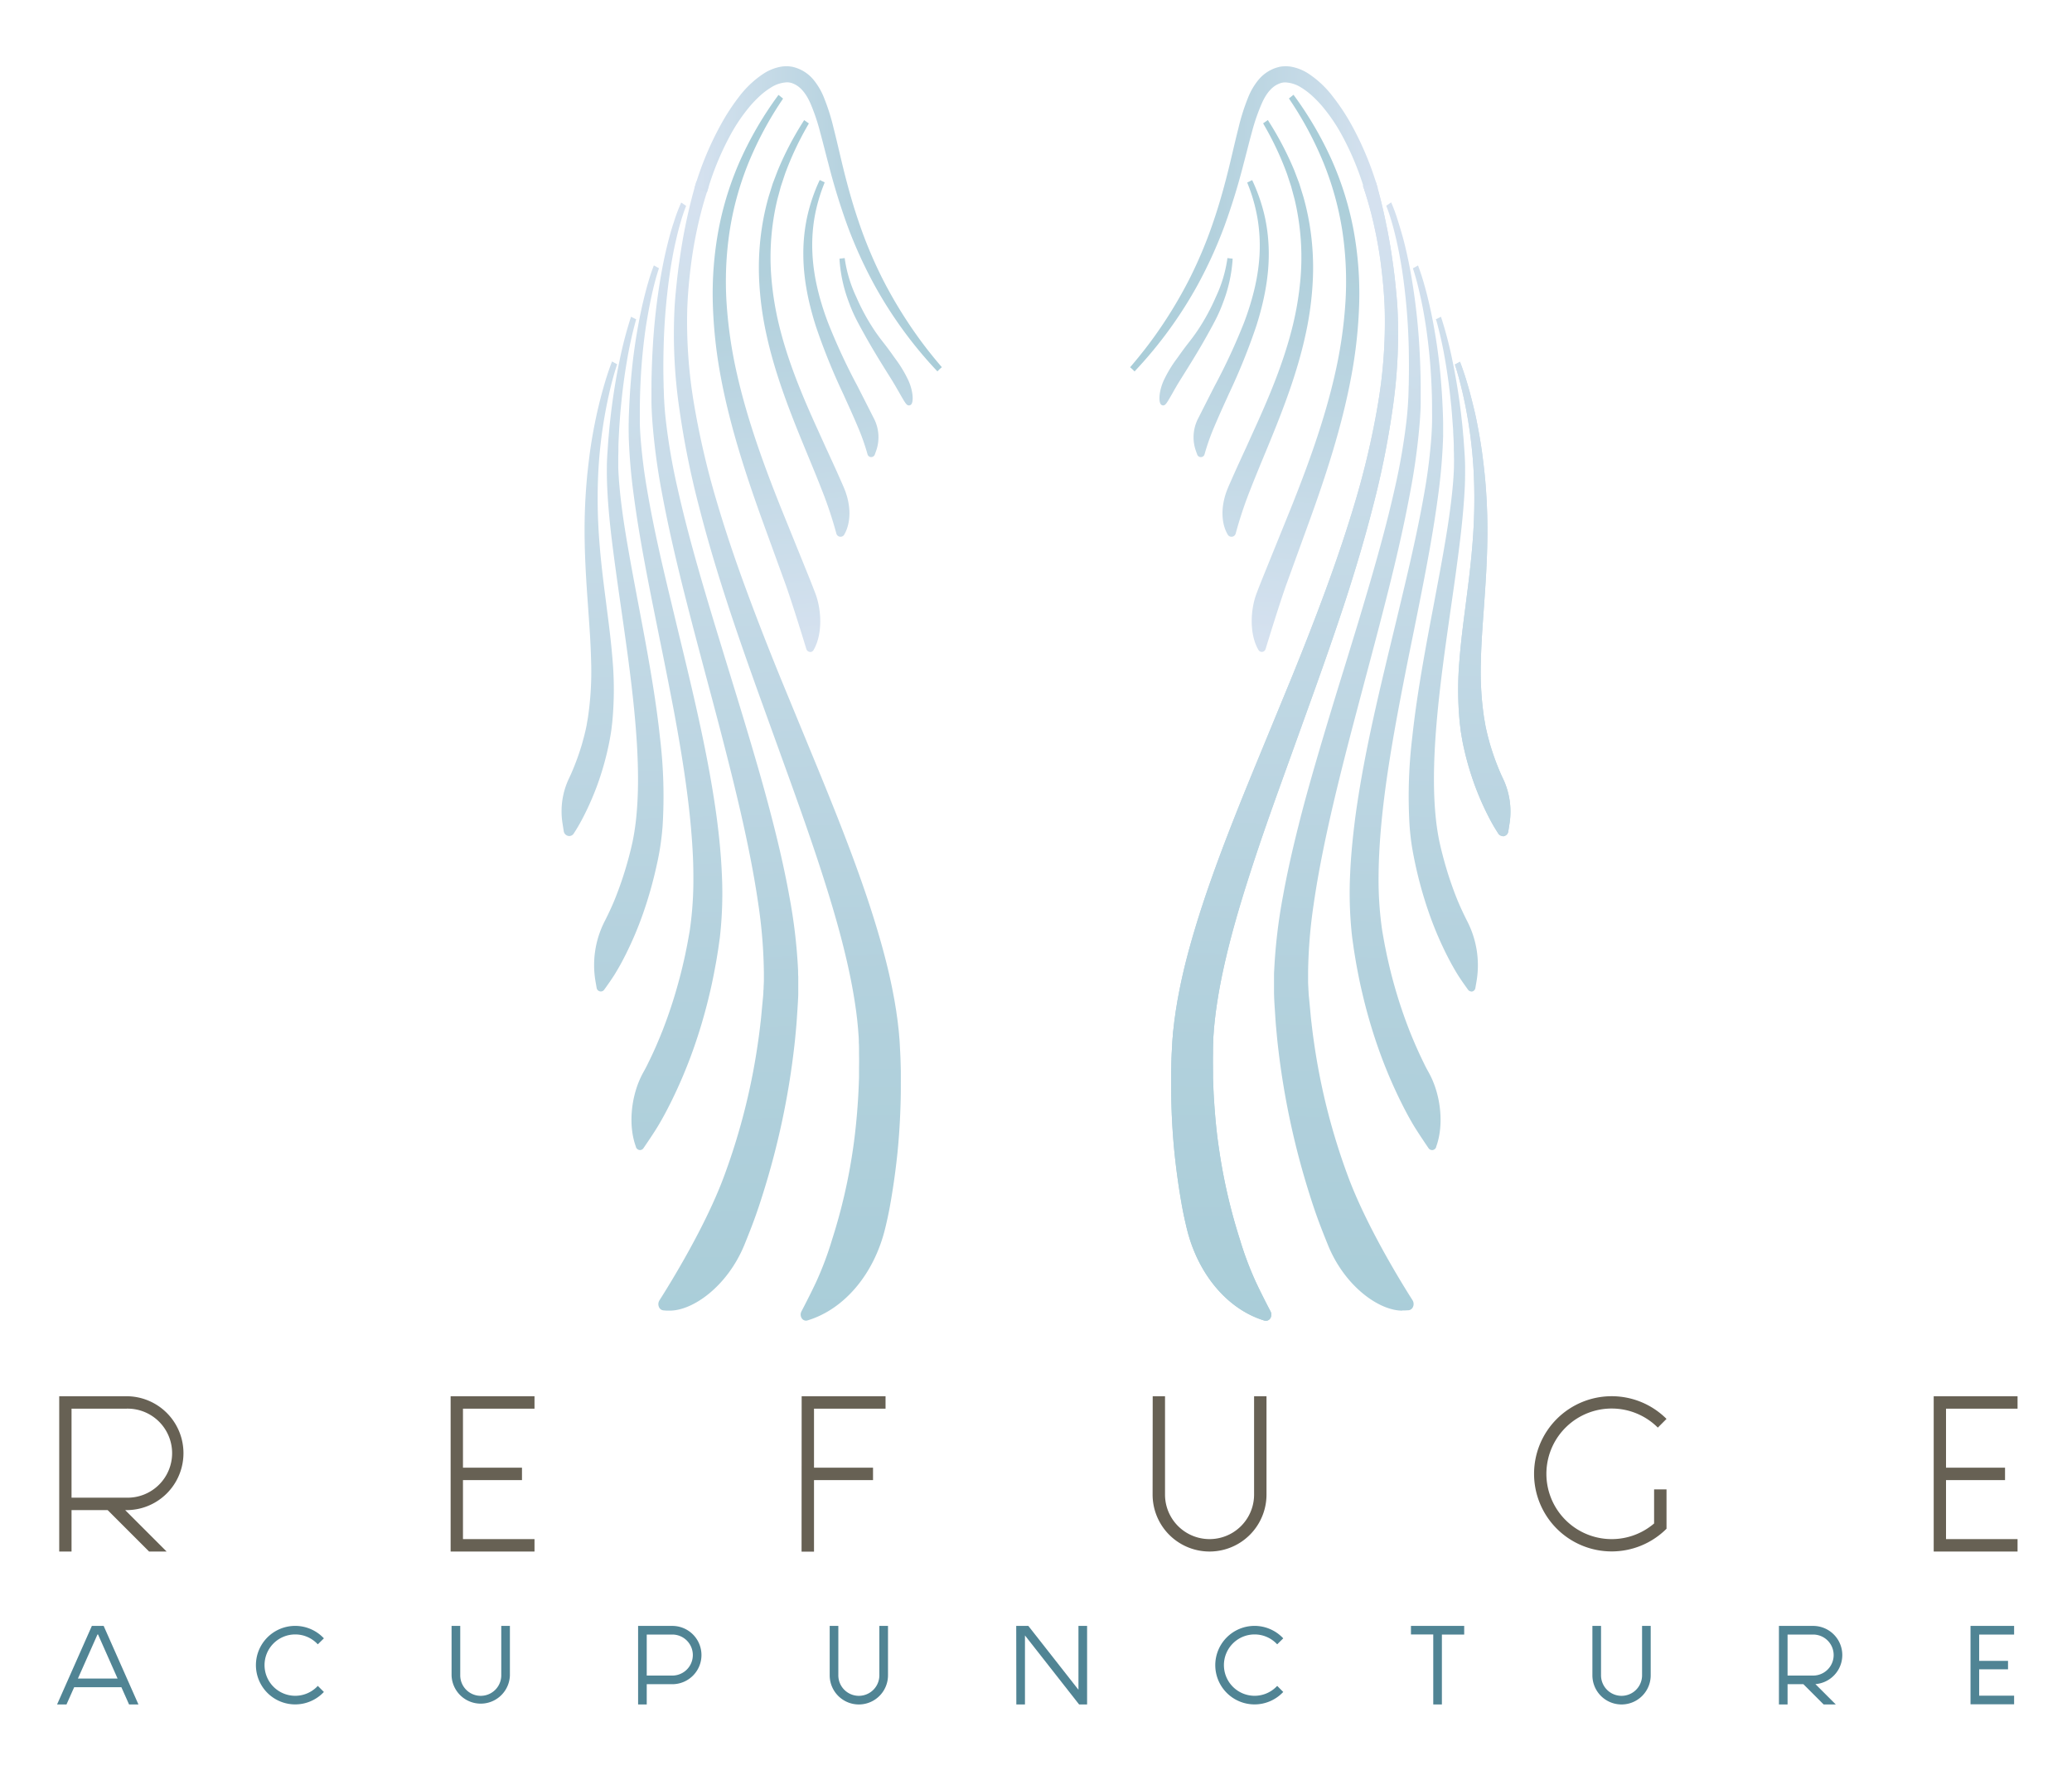 <svg xmlns="http://www.w3.org/2000/svg" xmlns:xlink="http://www.w3.org/1999/xlink" width="811" height="695" viewBox="0 0 811 695"><defs><style>.cls-1{isolation:isolate;}.cls-2{fill:#676154;}.cls-3{fill:#508494;stroke:#508494;stroke-miterlimit:10;}.cls-4{fill:url(#linear-gradient);}.cls-5{fill:url(#linear-gradient-2);}.cls-6{fill:url(#linear-gradient-3);}.cls-7{fill:url(#linear-gradient-4);}.cls-8{fill:url(#linear-gradient-5);}.cls-9{fill:url(#linear-gradient-6);}.cls-10{fill:url(#linear-gradient-7);}.cls-11{fill:url(#linear-gradient-8);}.cls-12{fill:url(#linear-gradient-9);}.cls-13{fill:url(#linear-gradient-10);}.cls-14{fill:url(#linear-gradient-11);}.cls-15{fill:url(#linear-gradient-12);}.cls-16{fill:url(#linear-gradient-13);}.cls-17{fill:url(#linear-gradient-14);}.cls-18{fill:url(#linear-gradient-15);}.cls-19{fill:url(#linear-gradient-16);}.cls-20{fill:url(#linear-gradient-17);}.cls-21{fill:url(#linear-gradient-18);}.cls-22{fill:url(#linear-gradient-19);}.cls-23{fill:url(#linear-gradient-20);}.cls-24{fill:url(#linear-gradient-21);}.cls-25{fill:url(#linear-gradient-22);}.cls-26{fill:url(#linear-gradient-23);}.cls-27{fill:url(#linear-gradient-24);}.cls-28{fill:url(#linear-gradient-25);}.cls-29{fill:url(#linear-gradient-26);}.cls-30{fill:url(#linear-gradient-27);}.cls-31{fill:url(#linear-gradient-28);}.cls-32{fill:url(#linear-gradient-29);}.cls-33{fill:url(#linear-gradient-30);}.cls-34{fill:url(#linear-gradient-31);}.cls-35{fill:url(#linear-gradient-32);}.cls-36{fill:url(#linear-gradient-33);}.cls-37{fill:url(#linear-gradient-34);}.cls-38{fill:url(#linear-gradient-35);}.cls-39{fill:url(#linear-gradient-36);}.cls-40{fill:url(#linear-gradient-37);}.cls-41{fill:url(#linear-gradient-38);}.cls-42{fill:url(#linear-gradient-39);}.cls-43{fill:url(#linear-gradient-40);}.cls-44{mix-blend-mode:multiply;}</style><linearGradient id="linear-gradient" x1="509.68" y1="547.35" x2="519.55" y2="97.27" gradientTransform="translate(-9.33 -25.14) rotate(0.58)" gradientUnits="userSpaceOnUse"><stop offset="0" stop-color="#a9cdd8"></stop><stop offset="0.32" stop-color="#b3d1dd"></stop><stop offset="0.86" stop-color="#cddeeb"></stop><stop offset="1" stop-color="#d5e1ef"></stop></linearGradient><linearGradient id="linear-gradient-2" x1="509.71" y1="546.29" x2="519.51" y2="98.87" xlink:href="#linear-gradient"></linearGradient><linearGradient id="linear-gradient-3" x1="538.26" y1="547.88" x2="548.12" y2="97.96" xlink:href="#linear-gradient"></linearGradient><linearGradient id="linear-gradient-4" x1="538.29" y1="546.78" x2="548.09" y2="99.48" xlink:href="#linear-gradient"></linearGradient><linearGradient id="linear-gradient-5" x1="556.64" y1="548.72" x2="566.51" y2="98.22" xlink:href="#linear-gradient"></linearGradient><linearGradient id="linear-gradient-6" x1="556.67" y1="547.15" x2="566.48" y2="99.86" xlink:href="#linear-gradient"></linearGradient><linearGradient id="linear-gradient-7" x1="573.85" y1="549.79" x2="583.74" y2="98.38" xlink:href="#linear-gradient"></linearGradient><linearGradient id="linear-gradient-8" x1="573.9" y1="547.48" x2="583.7" y2="100.22" xlink:href="#linear-gradient"></linearGradient><linearGradient id="linear-gradient-9" x1="585.6" y1="551.4" x2="595.53" y2="98.18" gradientTransform="translate(-9.33 -25.14) rotate(0.58)" gradientUnits="userSpaceOnUse"><stop offset="0" stop-color="#a9cdd8"></stop><stop offset="0.32" stop-color="#b3d1dd"></stop><stop offset="0.86" stop-color="#cddeeb"></stop><stop offset="1" stop-color="#d5e1ef"></stop></linearGradient><linearGradient id="linear-gradient-10" x1="585.79" y1="547.68" x2="595.59" y2="100.47" xlink:href="#linear-gradient-9"></linearGradient><linearGradient id="linear-gradient-11" x1="453.36" y1="105.92" x2="549.53" y2="105.92" xlink:href="#linear-gradient"></linearGradient><linearGradient id="linear-gradient-12" x1="454.75" y1="105.69" x2="548.28" y2="105.69" xlink:href="#linear-gradient"></linearGradient><linearGradient id="linear-gradient-13" x1="530.89" y1="73.48" x2="514.36" y2="271.02" xlink:href="#linear-gradient"></linearGradient><linearGradient id="linear-gradient-14" x1="530.96" y1="74.78" x2="514.62" y2="270.1" xlink:href="#linear-gradient"></linearGradient><linearGradient id="linear-gradient-15" x1="515.96" y1="72.16" x2="499.36" y2="270.45" xlink:href="#linear-gradient"></linearGradient><linearGradient id="linear-gradient-16" x1="515.84" y1="73.53" x2="499.49" y2="268.87" xlink:href="#linear-gradient"></linearGradient><linearGradient id="linear-gradient-17" x1="500.08" y1="70.39" x2="483.37" y2="270.11" xlink:href="#linear-gradient"></linearGradient><linearGradient id="linear-gradient-18" x1="499.93" y1="72.21" x2="483.58" y2="267.59" xlink:href="#linear-gradient"></linearGradient><linearGradient id="linear-gradient-19" x1="485.73" y1="68.18" x2="468.79" y2="270.55" xlink:href="#linear-gradient"></linearGradient><linearGradient id="linear-gradient-20" x1="485.5" y1="70.97" x2="469.14" y2="266.48" xlink:href="#linear-gradient"></linearGradient><linearGradient id="linear-gradient-21" x1="-4292.07" y1="596.02" x2="-4282.21" y2="145.94" gradientTransform="matrix(-1, 0.01, 0.01, 1, -3981.67, -25.14)" xlink:href="#linear-gradient"></linearGradient><linearGradient id="linear-gradient-22" x1="-4292.05" y1="594.96" x2="-4282.24" y2="147.54" gradientTransform="matrix(-1, 0.01, 0.01, 1, -3981.67, -25.14)" xlink:href="#linear-gradient"></linearGradient><linearGradient id="linear-gradient-23" x1="-4263.49" y1="596.54" x2="-4253.63" y2="146.62" gradientTransform="matrix(-1, 0.01, 0.01, 1, -3981.67, -25.14)" xlink:href="#linear-gradient"></linearGradient><linearGradient id="linear-gradient-24" x1="-4263.47" y1="595.45" x2="-4253.67" y2="148.15" gradientTransform="matrix(-1, 0.01, 0.01, 1, -3981.67, -25.14)" xlink:href="#linear-gradient"></linearGradient><linearGradient id="linear-gradient-25" x1="-4245.12" y1="597.38" x2="-4235.25" y2="146.88" gradientTransform="matrix(-1, 0.01, 0.01, 1, -3981.67, -25.14)" xlink:href="#linear-gradient"></linearGradient><linearGradient id="linear-gradient-26" x1="-4245.08" y1="595.82" x2="-4235.28" y2="148.53" gradientTransform="matrix(-1, 0.01, 0.01, 1, -3981.67, -25.14)" xlink:href="#linear-gradient"></linearGradient><linearGradient id="linear-gradient-27" x1="-4227.91" y1="598.46" x2="-4218.02" y2="147.05" gradientTransform="matrix(-1, 0.01, 0.01, 1, -3981.67, -25.14)" xlink:href="#linear-gradient"></linearGradient><linearGradient id="linear-gradient-28" x1="-4227.86" y1="596.15" x2="-4218.05" y2="148.89" gradientTransform="matrix(-1, 0.01, 0.01, 1, -3981.67, -25.14)" xlink:href="#linear-gradient"></linearGradient><linearGradient id="linear-gradient-29" x1="-4216.16" y1="600.07" x2="-4206.22" y2="146.85" gradientTransform="matrix(-1, 0.01, 0.01, 1, -3981.67, -25.14)" xlink:href="#linear-gradient"></linearGradient><linearGradient id="linear-gradient-30" x1="-4215.97" y1="596.34" x2="-4206.17" y2="149.14" gradientTransform="matrix(-1, 0.01, 0.01, 1, -3981.67, -25.14)" xlink:href="#linear-gradient"></linearGradient><linearGradient id="linear-gradient-31" x1="-4348.39" y1="154.58" x2="-4252.22" y2="154.58" gradientTransform="matrix(-1, 0.01, 0.01, 1, -3981.67, -25.14)" xlink:href="#linear-gradient"></linearGradient><linearGradient id="linear-gradient-32" x1="-4347" y1="154.36" x2="-4253.47" y2="154.36" gradientTransform="matrix(-1, 0.01, 0.01, 1, -3981.67, -25.14)" xlink:href="#linear-gradient"></linearGradient><linearGradient id="linear-gradient-33" x1="-4270.86" y1="122.15" x2="-4287.39" y2="319.69" gradientTransform="matrix(-1, 0.01, 0.01, 1, -3981.67, -25.14)" xlink:href="#linear-gradient"></linearGradient><linearGradient id="linear-gradient-34" x1="-4270.79" y1="123.44" x2="-4287.14" y2="318.76" gradientTransform="matrix(-1, 0.01, 0.01, 1, -3981.67, -25.14)" xlink:href="#linear-gradient"></linearGradient><linearGradient id="linear-gradient-35" x1="-4285.8" y1="120.82" x2="-4302.39" y2="319.12" gradientTransform="matrix(-1, 0.01, 0.01, 1, -3981.67, -25.14)" xlink:href="#linear-gradient"></linearGradient><linearGradient id="linear-gradient-36" x1="-4285.92" y1="122.2" x2="-4302.26" y2="317.53" gradientTransform="matrix(-1, 0.01, 0.01, 1, -3981.67, -25.14)" xlink:href="#linear-gradient"></linearGradient><linearGradient id="linear-gradient-37" x1="-4301.67" y1="119.05" x2="-4318.38" y2="318.78" gradientTransform="matrix(-1, 0.01, 0.01, 1, -3981.67, -25.14)" xlink:href="#linear-gradient"></linearGradient><linearGradient id="linear-gradient-38" x1="-4301.82" y1="120.87" x2="-4318.17" y2="316.25" gradientTransform="matrix(-1, 0.01, 0.01, 1, -3981.67, -25.14)" xlink:href="#linear-gradient"></linearGradient><linearGradient id="linear-gradient-39" x1="-4316.03" y1="116.85" x2="-4332.96" y2="319.21" gradientTransform="matrix(-1, 0.01, 0.01, 1, -3981.67, -25.14)" xlink:href="#linear-gradient"></linearGradient><linearGradient id="linear-gradient-40" x1="-4316.26" y1="119.64" x2="-4332.62" y2="315.15" gradientTransform="matrix(-1, 0.01, 0.01, 1, -3981.67, -25.14)" xlink:href="#linear-gradient"></linearGradient></defs><g class="cls-1"><g id="Layer_1" data-name="Layer 1"><path class="cls-2" d="M23.18,546.59H49.52a22.29,22.29,0,1,1,0,44.58H49l16.21,16.21H58.35L42.14,591.17H28v16.21H23.18ZM28,586.3H49.52a17.43,17.43,0,1,0,0-34.85H28Z"></path><path class="cls-2" d="M176.38,546.59h32.83v4.86h-28v23.1h23.1v4.87h-23.1v23.1h28v4.86H176.38Z"></path><path class="cls-2" d="M313.78,546.59h32.83v4.86h-28v23.1h23.1v4.87h-23.1v28h-4.87Z"></path><path class="cls-2" d="M451.18,546.59H456v38.5a17.43,17.43,0,1,0,34.86,0v-38.5h4.86v38.5a22.29,22.29,0,1,1-44.58,0Z"></path><path class="cls-2" d="M647.43,596.44V583.06h4.86v15.4a30.38,30.38,0,1,1,0-43l-3.4,3.41a25.56,25.56,0,1,0-1.46,37.53Z"></path><path class="cls-2" d="M756.87,546.59h32.82v4.86h-28v23.1h23.1v4.87h-23.1v23.1h28v4.86H756.87Z"></path><path class="cls-3" d="M40.25,637l13.17,29.75H50.84l-3-6.74H28.7l-3,6.74H23.11L36.28,637ZM29.73,657.6H46.79L38.7,639.35h-.87Z"></path><path class="cls-3" d="M126.07,662.36a14.87,14.87,0,1,1,0-21L124.4,643a12.51,12.51,0,1,0,0,17.69Z"></path><path class="cls-3" d="M177.25,637h2.39v18.84a8.53,8.53,0,1,0,17.06,0V637h2.38v18.84a10.92,10.92,0,0,1-21.83,0Z"></path><path class="cls-3" d="M250.26,637h12.89a10.91,10.91,0,1,1,0,21.82H252.64v7.93h-2.38Zm2.38,19.44h10.51a8.53,8.53,0,1,0,0-17.06H252.64Z"></path><path class="cls-3" d="M325.25,637h2.38v18.84a8.53,8.53,0,1,0,17.06,0V637h2.38v18.84a10.91,10.91,0,1,1-21.82,0Z"></path><path class="cls-3" d="M398.26,637h4l20.36,25.95V637H425v29.75h-2.38l-21.47-27.37h-.47v27.37h-2.38Z"></path><path class="cls-3" d="M501.57,662.36a14.87,14.87,0,1,1,0-21L499.91,643a12.51,12.51,0,1,0,0,17.69Z"></path><path class="cls-3" d="M552.76,637H572.6v2.38h-8.73v27.37h-2.38V639.35h-8.73Z"></path><path class="cls-3" d="M623.78,637h2.38v18.84a8.53,8.53,0,0,0,17.06,0V637h2.38v18.84a10.91,10.91,0,1,1-21.82,0Z"></path><path class="cls-3" d="M696.79,637h12.89a10.91,10.91,0,1,1,0,21.82h-.28l7.94,7.93H714l-7.93-7.93h-6.9v7.93h-2.38Zm2.38,19.44h10.51a8.53,8.53,0,1,0,0-17.06H699.17Z"></path><path class="cls-3" d="M771.78,637h16.06v2.38H774.16v11.31h11.3V653h-11.3v11.3h13.68v2.38H771.78Z"></path><path class="cls-4" d="M495.51,517A2.1,2.1,0,0,1,495,517c-14.53-4.36-26.23-18.26-30.53-36.28-.7-2.91-1.27-5.58-1.71-7.93-1.21-6.63-2.2-13.49-2.94-20.4-.7-6.61-1.14-13.52-1.33-20.54-.1-2.93-.1-5.9-.1-8.78v-1.47l0-2.15c.06-2.65.12-5.39.28-8.11l.07-1.32c.06-1.24.12-2.53.25-3.88l.08-.91c0-.59.09-1.18.15-1.75l.3-2.6c.12-1.15.28-2.29.45-3.42l.24-1.74.27-1.65c.19-1.16.37-2.31.59-3.44,1.13-6.22,2.6-12.6,4.49-19.5,3-10.88,6.67-22.14,12-36.5,4.44-11.92,9.23-23.76,13.75-34.77l14.09-34.23c5.14-12.62,9.52-23.9,13.41-34.47,4.74-12.91,8.59-24.46,11.78-35.29a321.5,321.5,0,0,0,8.57-36.64,192.44,192.44,0,0,0,2.84-38c-.19-5.8-.73-12.06-1.67-19.14a169.35,169.35,0,0,0-3.68-18.73c-.8-3.1-1.74-6.29-2.79-9.48l-.41-1.23,1.32-.09h.08a4.78,4.78,0,0,0,2.39-.85l1.16-.81.38,1.35c1,3.32,1.8,6.56,2.52,9.65,1.59,7,2.78,13.32,3.63,19.41l.12.87c.2,1.34.39,2.69.55,4l.3,2.44.26,2.47c.31,3,.65,6.44.84,9.91a202.83,202.83,0,0,1-2,39.55,337,337,0,0,1-7.7,38.05c-2.86,11.21-6.36,23.18-10.72,36.6-4,12.21-8.23,24.28-12.28,35.6L501.64,306c-4,11.1-8.22,23-12.14,35.17-4.58,14.16-7.68,25.14-10.07,35.61-1.47,6.43-2.57,12.31-3.36,18-.15,1-.26,1.94-.38,2.9-.06.54-.13,1.07-.19,1.6s-.1,1.05-.16,1.6c-.1.94-.19,1.88-.25,2.82l-.17,2.25-.06,1.3,0,.88c-.06,1-.07,2.16-.08,3.27v1.26c-.06,2.35,0,4.76,0,7.09l0,2.2.06,1.61c.1,2.51.19,5.11.38,7.65.41,6.34,1,12.53,1.89,18.41a219.26,219.26,0,0,0,8.16,35.51l.14.45a128.62,128.62,0,0,0,6.06,16.12c1.93,4.16,4.48,9.11,5.83,11.69a2.69,2.69,0,0,1-.06,2.65,2,2,0,0,1-1.72,1Z"></path><path class="cls-5" d="M545.18,111.21l-.26-2.45-.3-2.44c-.19-1.64-.43-3.26-.66-4.89-.91-6.51-2.16-13-3.62-19.32q-1.12-4.85-2.5-9.6a5.89,5.89,0,0,1-2.92,1h-.09q1.54,4.71,2.8,9.55a167,167,0,0,1,3.71,18.85A191.62,191.62,0,0,1,543,121.18a195.89,195.89,0,0,1-2.85,38.16,323.21,323.21,0,0,1-8.6,36.77c-3.53,12-7.54,23.74-11.8,35.35S511,254.55,506.35,266l-14.1,34.22c-4.69,11.45-9.35,23-13.74,34.75s-8.54,23.81-12,36.41c-1.72,6.31-3.25,12.76-4.47,19.42-.31,1.66-.57,3.36-.85,5s-.5,3.4-.69,5.14l-.29,2.59c-.09.88-.16,1.77-.23,2.65-.18,1.81-.23,3.46-.32,5.17-.2,3.41-.25,6.8-.33,10.2s0,6.81.09,10.22c.18,6.82.61,13.66,1.32,20.47s1.7,13.59,2.93,20.32c.46,2.48,1.05,5.15,1.7,7.88,4.23,17.69,15.69,31.3,29.85,35.55,1,.3,1.74-1.09,1.17-2.18-1.58-3-4-7.75-5.85-11.73a129.44,129.44,0,0,1-6.25-16.69,218.86,218.86,0,0,1-8.2-35.67c-.88-6.11-1.5-12.28-1.9-18.48-.23-3.1-.32-6.21-.44-9.32s-.12-6.23,0-9.32c0-1.53,0-3.14.09-4.56,0-.74.06-1.46.11-2.21l.16-2.23c.09-1.49.28-3,.41-4.49s.35-3,.58-4.51c.84-6,2-12.05,3.37-18.05,2.74-12,6.28-23.91,10.09-35.7s8-23.5,12.16-35.2l12.69-35.16c4.2-11.77,8.38-23.58,12.27-35.58s7.54-24.14,10.7-36.54A337.91,337.91,0,0,0,544,160.43a203.13,203.13,0,0,0,2-39.35C545.84,117.77,545.52,114.47,545.18,111.21Z"></path><path class="cls-6" d="M548.88,513.08c-9.21,0-22.62-9.63-29.13-25.75-3.49-8.62-5.09-13.05-7.44-20.59a306.86,306.86,0,0,1-12.08-57c-.27-2.25-.48-4.55-.68-6.78l-.05-.55c-.16-1.66-.27-3.32-.37-4.93l-.15-2.33c-.08-1.12-.15-2.32-.22-3.51v-.2c-.05-.83-.07-1.71-.1-2.58l0-1.27c0-1.31,0-2.58,0-3.86,0-.45,0-.88,0-1.31,0-.84,0-1.68.07-2.5a211.38,211.38,0,0,1,3.45-29.17c1.52-8.44,3.52-17.48,6.09-27.64,2-8.05,4.37-16.55,7.35-26.77C519,284.8,522.51,273.22,526,262q2.79-9.09,5.56-18.16c5-16.72,10.31-34.55,14.38-52.72a246,246,0,0,0,4.65-27.07c.19-1.89.43-4.37.56-6.86l.1-1.72.09-3c0-.75.05-1.5.06-2.25.1-4.49.09-9.2,0-14a245.29,245.29,0,0,0-2.25-28c-.67-4.74-1.5-9.36-2.48-13.74-.53-2.35-1.09-4.61-1.69-6.72-.52-1.83-1.23-4.22-2.11-6.48l-.29-.74,1.93-1.32.48,1.11A68.48,68.48,0,0,1,547.33,87c.69,2.14,1.34,4.42,2,6.8,1.14,4.41,2.15,9.08,3,13.89a250.08,250.08,0,0,1,3.24,28.39c.28,4.93.45,9.74.5,14.31,0,.75,0,1.51,0,2.27v3.09l0,1.82c0,2.65-.2,5.25-.33,7.22A255.69,255.69,0,0,1,551.9,193c-3.47,18.71-8.14,37.06-12.62,54.24q-2.43,9.28-4.9,18.51c-3,11.37-6.16,23.13-9.06,34.72-2.55,10.2-4.54,18.68-6.25,26.69-2.12,9.94-3.72,18.73-4.89,26.84A195.66,195.66,0,0,0,512,380.75c0,.7,0,1.39,0,2.08,0,.4,0,.8,0,1.21,0,1.06.08,2.15.13,3.23,0,.37.05.78.07,1.18,0,.66.08,1.33.15,2l.32,3.38.21,2.24c.14,1.52.28,3.1.48,4.6l.06.57c.24,2,.49,4.13.8,6.17a253,253,0,0,0,13.13,52.35c7.22,19.87,21.36,42.7,25.52,49.23a2.82,2.82,0,0,1,.14,2.74,2.09,2.09,0,0,1-1.71,1.2L550,513c-.37,0-.73,0-1.09,0Z"></path><path class="cls-7" d="M543.72,81c.83,2.11,1.51,4.34,2.14,6.57s1.19,4.49,1.7,6.77c1,4.55,1.85,9.17,2.5,13.82a244.12,244.12,0,0,1,2.26,28.07c.11,4.7.13,9.39,0,14.07,0,1.17-.07,2.34-.1,3.51l0,1.75-.1,1.73c-.13,2.3-.34,4.61-.57,6.9a247.39,247.39,0,0,1-4.66,27.19c-4,17.88-9.15,35.36-14.41,52.79s-10.77,34.79-15.9,52.43c-2.57,8.82-5,17.71-7.34,26.74s-4.38,18.18-6.08,27.57a213.51,213.51,0,0,0-3.43,29c-.06,1.24-.06,2.51-.1,3.77s0,2.54,0,3.82.05,2.58.13,3.82.14,2.52.22,3.7c.18,2.41.28,4.79.53,7.24s.43,4.88.73,7.31a307,307,0,0,0,12,56.85c2.38,7.64,4,12,7.4,20.51,5.21,12.87,18,25.91,29.22,25.08l1.35-.09c.94-.07,1.41-1.46.8-2.41-4.51-7.07-18.41-29.59-25.62-49.42a253,253,0,0,1-13.18-52.55c-.34-2.25-.6-4.5-.86-6.76s-.47-4.58-.7-6.88l-.31-3.37c-.11-1.11-.15-2.16-.23-3.25s-.09-2.17-.13-3.26,0-2.2,0-3.3a198.24,198.24,0,0,1,2.2-26.88c1.29-9,3-18,4.91-26.91s4-17.84,6.25-26.72c4.45-17.76,9.3-35.44,14-53.24s9.19-35.75,12.61-54.17a257.41,257.41,0,0,0,3.76-28.09c.15-2.39.29-4.77.33-7.18l0-1.8V154c0-1.2,0-2.39,0-3.57,0-4.76-.23-9.51-.5-14.26a247.43,247.43,0,0,0-3.22-28.28c-.82-4.66-1.8-9.27-3-13.81-.59-2.27-1.23-4.52-1.94-6.74A68.38,68.38,0,0,0,544,80.8Z"></path><path class="cls-8" d="M560.51,450.22a1.67,1.67,0,0,1-1.39-.77c-1.16-1.7-4-5.92-5.59-8.51-2.24-3.72-3.95-7.07-5.33-9.85a188.49,188.49,0,0,1-8.75-20.83,208.32,208.32,0,0,1-6.36-22c-.93-3.91-1.68-7.88-2.3-11.25l-.18-1.07c-.26-1.54-.51-3.08-.75-4.63l-.6-4.29-.17-1.52a154.37,154.37,0,0,1-.63-23.43c.29-6.9,1-14.29,2.08-22.61,2.2-16.14,5.5-31.64,8.13-43.33,2.25-9.93,4.67-19.92,7-29.58q1.52-6.26,3-12.52c3.21-13.46,6.55-27.8,9-42.12a212.06,212.06,0,0,0,2.62-21.41c.1-1.69.2-3.51.23-5.38s0-3.63,0-5.45c0-3.69-.13-7.38-.32-11A219,219,0,0,0,558,127c-.56-3.66-1.22-7.27-2-10.74-.94-4.29-1.78-7.51-2.73-10.44l-.25-.78,2-1.12.41,1.1c1.38,3.79,2.41,7.64,3.16,10.56.88,3.5,1.68,7.14,2.37,10.84a221.28,221.28,0,0,1,3,22.1c.31,3.62.55,7.37.71,11.16.08,1.86.14,3.73.18,5.6,0,2.06,0,4.11,0,5.66A221.47,221.47,0,0,1,563,193.17c-1.92,14.71-4.63,28.83-7.48,43.22q-1.27,6.38-2.56,12.74c-2,9.77-4,19.87-5.85,29.8-3.19,17.23-5.15,30.38-6.35,42.64-.75,7.9-1.13,14.87-1.17,21.28a138.64,138.64,0,0,0,1.31,20.73l.19,1.25.69,3.86c.24,1.32.52,2.65.79,4l.24,1.18c.72,3.25,1.52,6.74,2.46,10.15a187.69,187.69,0,0,0,6.47,19.59c1.74,4.37,3.61,8.6,5.57,12.58l.24.49c.28.59.6,1.26,1.69,3.21,4.82,8.68,6,20.63,2.88,29.06l0,.12a1.73,1.73,0,0,1-1.59,1.17Z"></path><path class="cls-9" d="M554.3,105.48c1.11,3.43,2,7,2.75,10.54s1.43,7.18,2,10.8a219.82,219.82,0,0,1,2.19,21.89c.19,3.66.29,7.33.32,11,0,1.83,0,3.66,0,5.48s-.13,3.61-.23,5.42c-.48,7.24-1.44,14.41-2.63,21.52-2.41,14.22-5.65,28.21-9,42.19s-6.83,27.93-10,42.08-6.11,28.48-8.12,43.25c-1,7.38-1.75,14.88-2.08,22.51a155.68,155.68,0,0,0,.63,23.28l.17,1.49.2,1.43.4,2.86c.29,1.89.61,3.77.92,5.66.69,3.75,1.41,7.5,2.29,11.21a206.63,206.63,0,0,0,6.33,21.85,188.43,188.43,0,0,0,8.7,20.71c1.66,3.34,3.27,6.42,5.3,9.79,1.5,2.5,4.24,6.53,5.55,8.45a.66.66,0,0,0,1.22-.18l0-.11c3.19-8.6,1.61-20.28-2.82-28.24-1.38-2.48-1.54-2.92-1.94-3.74-2-4.09-3.89-8.33-5.61-12.66a184.3,184.3,0,0,1-6.5-19.68c-.93-3.37-1.72-6.79-2.48-10.22-.35-1.73-.71-3.46-1-5.19l-.46-2.59-.23-1.29-.19-1.25a140.73,140.73,0,0,1-1.32-20.88c0-7.09.5-14.24,1.18-21.38,1.39-14.29,3.73-28.53,6.35-42.72s5.59-28.33,8.42-42.56S560.13,207.65,562,193c.93-7.3,1.65-14.69,1.86-22.15,0-1.87.07-3.75,0-5.62s-.1-3.72-.18-5.58q-.22-5.56-.71-11.12a218.59,218.59,0,0,0-3-22c-.68-3.62-1.46-7.22-2.36-10.77a108.87,108.87,0,0,0-3.13-10.47Z"></path><path class="cls-10" d="M575.89,388.13a1.6,1.6,0,0,1-1.29-.69c-1.05-1.45-3-4.18-4.23-6.19-1.77-2.91-2.87-5-4.15-7.51a136,136,0,0,1-6.74-15.87,159,159,0,0,1-4.87-16.69c-.68-2.92-1.26-5.74-1.77-8.63s-.84-5.81-1.1-9a191.65,191.65,0,0,1,1-34.66c1.29-12.06,3.2-23.5,4.9-33.09,1.16-6.51,2.4-13.09,3.61-19.46q1.21-6.45,2.41-12.89c2-10.94,3.86-21.65,4.89-32.33.28-2.94.45-5.6.54-8.12,0-1.46.06-2.78,0-4.05,0-.88,0-1.76-.06-2.65l0-1.48c0-1.24-.08-2.69-.16-4.12l-.08-1.5c0-.88-.09-1.77-.15-2.65l-.31-4.14c-.06-.89-.14-1.77-.23-2.66,0-.49-.09-1-.14-1.47-.55-5.65-1.28-11.17-2.17-16.41a154.69,154.69,0,0,0-3.49-16.07L562,125l2-1,.36,1.09a157.63,157.63,0,0,1,4.15,16.15c1.1,5.28,2.05,10.85,2.83,16.56.06.49.12,1,.19,1.46.12.91.24,1.82.34,2.73l.47,4.17c.09.9.17,1.8.25,2.69l.13,1.51c.15,1.48.25,3,.33,4.23l.1,1.49c.07.91.13,1.81.18,2.72.07,1.34.12,2.75.13,4.31,0,2.66,0,5.45-.18,8.53-.58,11-1.95,21.61-3.54,33.29q-.91,6.57-1.86,13.11c-.92,6.43-1.87,13.08-2.74,19.61-1.18,8.95-2.63,20.74-3.38,32.59-.79,12.81-.64,23,.45,32,.33,2.65.75,5.18,1.25,7.52.55,2.5,1.19,5,1.89,7.53A138.06,138.06,0,0,0,570.31,352c1.05,2.61,2.57,5.88,4.16,9a37.64,37.64,0,0,1,3.46,23.14l-.45,2.6a1.65,1.65,0,0,1-1.59,1.45Z"></path><path class="cls-11" d="M563.23,125.53a158.83,158.83,0,0,1,3.51,16.18q1.38,8.19,2.18,16.48c.12,1.39.27,2.76.37,4.15l.31,4.14c.09,1.39.15,2.77.22,4.16s.13,2.77.17,4.15.1,2.78.11,4.14,0,2.73-.05,4.1c-.09,2.73-.28,5.46-.53,8.18-1,10.89-2.95,21.66-4.9,32.42s-4.09,21.5-6,32.35-3.7,21.81-4.9,33a189.48,189.48,0,0,0-1,34.47c.24,3,.58,5.89,1.08,8.91s1.1,5.75,1.77,8.57a156.21,156.21,0,0,0,4.83,16.59,134.6,134.6,0,0,0,6.69,15.75c1.28,2.54,2.36,4.56,4.12,7.44,1.2,2,3.1,4.63,4.18,6.12.35.49,1,.29,1.09-.34l.44-2.6a36.35,36.35,0,0,0-3.36-22.51c-1.74-3.39-3.22-6.65-4.19-9.07a136.13,136.13,0,0,1-5-14.72c-.71-2.53-1.36-5.12-1.91-7.6s-.94-5-1.26-7.61c-1.27-10.41-1.12-21.32-.46-32.18s2-21.78,3.39-32.66,3.08-21.77,4.6-32.72,2.94-22,3.53-33.21c.14-2.81.21-5.64.18-8.47,0-1.42-.05-2.84-.13-4.26s-.19-2.81-.28-4.21-.19-2.8-.32-4.19-.25-2.8-.39-4.19l-.46-4.17c-.15-1.4-.36-2.78-.53-4.17-.76-5.54-1.68-11-2.82-16.48a153.43,153.43,0,0,0-4.13-16.05Z"></path><path class="cls-12" d="M588.22,327.29a2.11,2.11,0,0,1-1.79-1c-.79-1.23-1.36-2.16-1.72-2.77-.92-1.58-1.9-3.42-2.84-5.33a110.54,110.54,0,0,1-4.78-11.2,114.76,114.76,0,0,1-3.57-11.84c-.54-2.26-1-4.26-1.29-6.11-.19-1-.36-2.09-.52-3.14l-.37-3.17a134.78,134.78,0,0,1-.07-24.59c.55-7,1.44-13.87,2.3-20.52l.36-2.85c.94-7.25,1.9-15,2.49-22.88a215.16,215.16,0,0,0,.56-23,179.49,179.49,0,0,0-2.16-23c-.57-3.64-1.29-7.45-2.16-11.34-1-4.34-1.93-7.86-2.95-11.06l-.25-.78,2-1.1.4,1.09c1.19,3.2,2.3,6.72,3.5,11.1,1,3.9,2,7.74,2.7,11.41.82,4.11,1.47,7.92,2,11.65q.39,2.94.73,5.88l.32,2.93.28,3a225.69,225.69,0,0,1,.75,23.78c-.14,8.13-.69,16.42-1.2,23.56l-.19,2.7c-.48,6.7-1,13.63-1.12,20.33a122,122,0,0,0,1.28,22.16l.47,2.64,0,.09c.17.83.34,1.63.54,2.46.36,1.59.8,3.24,1.36,5.2a98.06,98.06,0,0,0,3.57,10c.41,1,.93,2.15,1.56,3.47a30,30,0,0,1,2.42,17.4l-.46,2.94a2.24,2.24,0,0,1-2.14,2Z"></path><path class="cls-13" d="M570.66,143.12c1.17,3.63,2.12,7.38,3,11.14s1.58,7.57,2.18,11.4A179.52,179.52,0,0,1,578,188.8a217.19,217.19,0,0,1-.57,23.12c-.57,7.67-1.5,15.28-2.48,22.94s-2,15.37-2.67,23.32a135.24,135.24,0,0,0,.07,24.39l.37,3.14c.16,1,.33,2.1.52,3.11.36,2,.8,4.05,1.27,6.06A111.93,111.93,0,0,0,578,306.61a109.29,109.29,0,0,0,4.73,11.09c.89,1.79,1.85,3.62,2.81,5.27.41.71,1.07,1.76,1.7,2.74s1.9.65,2.1-.6l.46-2.93a29,29,0,0,0-2.33-16.82c-.58-1.22-1.13-2.43-1.58-3.51a97.17,97.17,0,0,1-3.61-10.08c-.5-1.73-1-3.48-1.38-5.25-.21-.88-.38-1.73-.57-2.61l-.46-2.65a123,123,0,0,1-1.3-22.34c.16-7.61.76-15.31,1.31-23.08s1.06-15.62,1.2-23.51a222.57,222.57,0,0,0-.75-23.67l-.27-2.95-.33-2.93q-.33-2.94-.72-5.86c-.54-3.89-1.21-7.75-2-11.58s-1.68-7.61-2.69-11.35-2.13-7.42-3.47-11Z"></path><path class="cls-14" d="M443.34,144.66l-.27-.25-.73-.65L443,143c3.58-4.22,6.69-8.21,9.51-12.21a175,175,0,0,0,12.81-21.13,171.89,171.89,0,0,0,9.62-22.93c2.42-7.09,4.58-14.77,6.81-24.17l.78-3.3c.7-3,1.43-6.05,2.2-9.09a82.37,82.37,0,0,1,4-12.51,26.05,26.05,0,0,1,3.57-6.06,15.3,15.3,0,0,1,5.87-4.57,14.15,14.15,0,0,1,1.76-.63l.87-.24c.42-.07.8-.14,1.11-.16s.85-.07,1.29-.07a12.77,12.77,0,0,1,2.47.24,18.52,18.52,0,0,1,6.54,2.7A39,39,0,0,1,521.83,38,81.74,81.74,0,0,1,529,48.88a122.4,122.4,0,0,1,10,23.86l.29.93-4.89,1.67-.3-1a110.9,110.9,0,0,0-9.58-22.71,67.78,67.78,0,0,0-6.84-9.86,43.45,43.45,0,0,0-4-4.17,27.8,27.8,0,0,0-4.4-3.34,12.58,12.58,0,0,0-6.19-2,5.81,5.81,0,0,0-2.55.55c-2.61,1.05-4.8,3.55-6.57,7.47A77.51,77.51,0,0,0,490,51.74c-.65,2.37-1.27,4.77-1.89,7.18q-.64,2.53-1.32,5.06a254.67,254.67,0,0,1-7.51,24.46,175.84,175.84,0,0,1-10.56,23.19,165.35,165.35,0,0,1-23.92,33l-.72.77Z"></path><path class="cls-15" d="M528.09,49.36A80.54,80.54,0,0,0,521,38.64a38.62,38.62,0,0,0-9.38-8.91,17.87,17.87,0,0,0-6.19-2.56A11.63,11.63,0,0,0,502,27c-.28,0-.63.08-.93.13l-.86.23a13.33,13.33,0,0,0-1.64.59,14.34,14.34,0,0,0-5.48,4.27,25.47,25.47,0,0,0-3.43,5.84,80.68,80.68,0,0,0-4,12.36c-1.05,4.13-2,8.26-3,12.37-1.95,8.22-4.13,16.33-6.83,24.26a171.75,171.75,0,0,1-9.68,23.06,175.51,175.51,0,0,1-12.88,21.26c-3,4.25-6.21,8.32-9.56,12.27l.31.3a164.23,164.23,0,0,0,23.79-32.82,174.46,174.46,0,0,0,10.5-23c3-8,5.33-16.15,7.48-24.36,1.08-4.1,2.1-8.21,3.2-12.26a78.16,78.16,0,0,1,4-11.65c1.64-3.62,3.92-6.71,7-8,3-1.43,6.51-.33,9.68,1.54a28.48,28.48,0,0,1,4.56,3.45,46.29,46.29,0,0,1,4.12,4.27,68.69,68.69,0,0,1,7,10A111.81,111.81,0,0,1,535,74.06l3-1A122.69,122.69,0,0,0,528.09,49.36Z"></path><path class="cls-16" d="M493.9,255.2a1.53,1.53,0,0,1-1.34-.78c-3.63-6.21-3.12-15.81-.74-22.08.95-2.52,1.39-3.61,2.14-5.5l.71-1.76L505.24,199c6.2-15.53,13.11-34,17.37-53a176,176,0,0,0,4-27.57,132.49,132.49,0,0,0-1.18-27.84,119.38,119.38,0,0,0-7.38-26.82A136.75,136.75,0,0,0,505,39.3l-.5-.76,1.79-1.44.62.85A139.58,139.58,0,0,1,521.14,62.4a123.4,123.4,0,0,1,8.61,27.42A137,137,0,0,1,532,118.71a183.65,183.65,0,0,1-3.12,28.74c-3.66,19.69-10,38.8-15.78,54.89l-9.62,26.5c-2.62,7.35-6.88,21.18-8.12,25.25A1.55,1.55,0,0,1,493.9,255.2Z"></path><path class="cls-17" d="M506.1,38.54a137.32,137.32,0,0,1,14.12,24.27A122.25,122.25,0,0,1,528.77,90,136.22,136.22,0,0,1,531,118.68a181.19,181.19,0,0,1-3.1,28.59c-3.51,18.84-9.4,37-15.74,54.74l-9.62,26.49c-2.65,7.42-6.87,21.16-8.13,25.3a.55.55,0,0,1-1,.12h0c-3.35-5.75-3-15-.67-21.23,1.21-3.19,1.59-4.09,2.84-7.24l10.57-26.08c6.93-17.34,13.34-34.89,17.42-53.14a173.73,173.73,0,0,0,4-27.73,132.33,132.33,0,0,0-1.19-28A120.37,120.37,0,0,0,519,63.4a137.47,137.47,0,0,0-13.16-24.65Z"></path><path class="cls-18" d="M482,210.13a1.68,1.68,0,0,1-1.5-.92c-2.68-4.67-2.68-11.37,0-17.9.51-1.25.69-1.65,1-2.33l.58-1.31c1.86-4.24,3.82-8.47,5.71-12.57,1-2.22,2-4.43,3-6.64,5.52-12.09,11.11-25.18,14.68-38.93a121.15,121.15,0,0,0,3.55-20.47,98.15,98.15,0,0,0-.44-20.81A96.07,96.07,0,0,0,506.71,78l-1.36-5.06-1.65-5a121.3,121.3,0,0,0-8.85-18.86l-.45-.79,1.85-1.3.56.9a124.33,124.33,0,0,1,9.82,18.9l1.9,5L510.14,77a100.78,100.78,0,0,1,2.4,10.64,103.84,103.84,0,0,1,1.32,21.76A126.84,126.84,0,0,1,511,131c-3.12,14.4-8.32,28.07-13.47,40.7q-1.39,3.41-2.79,6.78c-1.72,4.16-3.5,8.47-5.16,12.7a160.53,160.53,0,0,0-5.92,17.68A1.7,1.7,0,0,1,482,210.13Z"></path><path class="cls-19" d="M496,48.44a122.84,122.84,0,0,1,9.74,18.75l1.89,5,1.59,5.12a100.35,100.35,0,0,1,2.37,10.5,102.2,102.2,0,0,1,1.31,21.55A125.07,125.07,0,0,1,510,130.76c-3.05,14.07-8.09,27.48-13.42,40.53-2.66,6.54-5.4,13-7.95,19.5a159.43,159.43,0,0,0-6,17.79.69.69,0,0,1-1.3.16h0c-3.06-5.34-2-12.16.05-17.05.75-1.84.77-1.82,1.55-3.62,2.86-6.49,5.86-12.83,8.75-19.2,5.8-12.7,11.23-25.57,14.74-39.09a122.1,122.1,0,0,0,3.58-20.64,99.85,99.85,0,0,0-.45-21,95.57,95.57,0,0,0-1.92-10.37l-1.36-5.1-1.67-5a123.61,123.61,0,0,0-8.93-19Z"></path><path class="cls-20" d="M470,178.94a1.48,1.48,0,0,1-1.4-1l-.48-1.33a16,16,0,0,1,.75-12.61c2.3-4.54,5.32-10.5,6.56-12.92a236.72,236.72,0,0,0,11.58-25c3.64-9.72,5.6-18.46,6-26.72a64.78,64.78,0,0,0-.79-13.75,66.11,66.11,0,0,0-3.72-13.3l-.33-.86,1.94-.94.43.93A69.16,69.16,0,0,1,495.09,85a68,68,0,0,1,1.52,14.42c0,8.71-1.62,18-4.94,28.37a245.3,245.3,0,0,1-10.61,26.25l-.83,1.83c-1.61,3.55-3.28,7.22-4.8,10.84a87,87,0,0,0-3.94,11.07A1.48,1.48,0,0,1,470,178.94Z"></path><path class="cls-21" d="M489.67,71.84a66.25,66.25,0,0,1,5.94,27.61,92.45,92.45,0,0,1-4.9,28.07,240.7,240.7,0,0,1-10.56,26.14c-1.92,4.24-3.86,8.45-5.64,12.69a87.67,87.67,0,0,0-4,11.2.49.49,0,0,1-.95,0l-.48-1.33a15,15,0,0,1,.7-11.81c2.3-4.54,5.32-10.51,6.56-12.92A234.72,234.72,0,0,0,488,126.42a89.19,89.19,0,0,0,6.06-27,65.31,65.31,0,0,0-.79-14,67.15,67.15,0,0,0-3.77-13.5Z"></path><path class="cls-22" d="M455.23,158.71a1.2,1.2,0,0,1-1-.62c-.77-1.27-.59-5.63,1.76-10.17a48.11,48.11,0,0,1,4.46-7.27c.39-.53.79-1.08,1.24-1.73,1.42-2,2.46-3.37,3.46-4.65s2.1-2.68,3.55-4.82a82.86,82.86,0,0,0,7.19-13.19,52.67,52.67,0,0,0,4.4-14.23l.14-1,2.05.24-.07,1A57.4,57.4,0,0,1,479,117.69c-1.81,5-3.22,7.68-6.8,14.09-3.29,5.88-6.71,11.34-9.46,15.72l-.83,1.33c-1.09,1.75-2.12,3.54-3,5.12-2.21,3.86-2.7,4.68-3.56,4.76Z"></path><path class="cls-23" d="M481.38,102.19a56.34,56.34,0,0,1-3.32,15.16c-1.77,4.88-3.11,7.45-6.73,13.94s-7.48,12.56-10.27,17-5.22,9.36-5.82,9.41-1-4.3,1.61-9.33a58.42,58.42,0,0,1,5.63-8.9c2.93-4.21,4.19-5.29,7-9.47a84.73,84.73,0,0,0,7.27-13.34,54.51,54.51,0,0,0,4.48-14.5Z"></path><path class="cls-24" d="M315.49,517a2,2,0,0,1-1.72-1,2.69,2.69,0,0,1-.06-2.65c1.35-2.58,3.9-7.53,5.83-11.69a128.62,128.62,0,0,0,6.06-16.12l.14-.45a219.26,219.26,0,0,0,8.16-35.51c.85-5.88,1.48-12.07,1.89-18.41.19-2.54.28-5.14.38-7.65l.06-1.64,0-2.17c0-2.33.07-4.74,0-7.08v-1.27c0-1.11,0-2.25-.08-3.26l0-.89-.06-1.31-.17-2.23c-.06-.95-.15-1.89-.25-2.83-.06-.55-.11-1.1-.16-1.64s-.13-1-.19-1.55c-.12-1-.23-1.94-.38-2.9-.79-5.67-1.89-11.55-3.36-18-2.39-10.47-5.49-21.45-10.07-35.61-3.92-12.13-8.16-24.07-12.14-35.17l-12.69-35.16c-4.05-11.33-8.32-23.4-12.28-35.61-4.36-13.42-7.86-25.39-10.72-36.6a337,337,0,0,1-7.7-38.05A202,202,0,0,1,264,121c.18-3.47.52-7,.83-9.91l.26-2.45.3-2.47c.16-1.34.35-2.69.55-4l.12-.87c.85-6.09,2-12.44,3.63-19.41.72-3.09,1.57-6.33,2.52-9.65l.38-1.35,1.16.81a4.79,4.79,0,0,0,2.43.85l1.25.12-.3,1.2c-1.05,3.19-2,6.38-2.79,9.48a168.62,168.62,0,0,0-3.68,18.74c-.94,7.07-1.48,13.33-1.67,19.13a192.44,192.44,0,0,0,2.84,38,322.14,322.14,0,0,0,8.57,36.65c3.19,10.82,7,22.37,11.78,35.28,3.89,10.57,8.27,21.85,13.41,34.47l14.09,34.22c4.52,11,9.31,22.86,13.75,34.78,5.34,14.36,9,25.62,12,36.5,1.89,6.9,3.36,13.28,4.49,19.5.22,1.13.4,2.28.59,3.44l.27,1.62c.08.61.16,1.19.24,1.77.17,1.13.33,2.27.45,3.42l.3,2.59c.06.58.11,1.17.15,1.76l.08.91c.13,1.35.19,2.64.25,3.88l.07,1.33c.16,2.71.22,5.45.28,8.1l0,2.13V423c0,2.88,0,5.85-.1,8.79-.19,7-.63,13.92-1.33,20.53-.74,6.91-1.73,13.77-2.94,20.4-.44,2.35-1,5-1.71,7.93-4.3,18-16,31.92-30.53,36.28A2.1,2.1,0,0,1,315.49,517Z"></path><path class="cls-25" d="M265.82,111.21l.26-2.45.3-2.44c.19-1.64.43-3.26.66-4.89.91-6.51,2.16-13,3.62-19.32q1.13-4.85,2.5-9.6a5.89,5.89,0,0,0,2.92,1h.09q-1.55,4.71-2.8,9.55a167,167,0,0,0-3.71,18.85A191.62,191.62,0,0,0,268,121.18a195.89,195.89,0,0,0,2.85,38.16,323.21,323.21,0,0,0,8.6,36.77c3.53,12,7.54,23.74,11.8,35.35S300,254.55,304.65,266l14.1,34.22c4.69,11.45,9.35,23,13.74,34.75s8.54,23.81,12,36.41c1.72,6.31,3.25,12.76,4.47,19.42.31,1.66.57,3.36.85,5s.5,3.4.69,5.14l.29,2.59c.09.88.16,1.77.23,2.65.18,1.81.23,3.46.32,5.17.2,3.41.25,6.8.33,10.2s0,6.81-.09,10.22c-.18,6.82-.61,13.66-1.32,20.47s-1.7,13.59-2.93,20.32c-.46,2.48-1.05,5.15-1.7,7.88-4.23,17.69-15.69,31.3-29.85,35.55-1,.3-1.74-1.09-1.17-2.18,1.58-3,4-7.75,5.85-11.73a129.44,129.44,0,0,0,6.25-16.69,218.86,218.86,0,0,0,8.2-35.67c.88-6.11,1.5-12.28,1.9-18.48.23-3.1.32-6.21.44-9.32s.12-6.23,0-9.32c0-1.53,0-3.14-.09-4.56,0-.74-.06-1.46-.11-2.21l-.16-2.23c-.09-1.49-.28-3-.41-4.49s-.35-3-.58-4.51c-.84-6-2-12.05-3.37-18.05-2.74-12-6.28-23.91-10.09-35.7s-8-23.5-12.16-35.2l-12.69-35.16c-4.2-11.77-8.38-23.58-12.27-35.58s-7.54-24.14-10.7-36.54A337.91,337.91,0,0,1,267,160.43a203.13,203.13,0,0,1-2-39.35C265.16,117.77,265.48,114.47,265.82,111.21Z"></path><path class="cls-26" d="M262.12,513.08c-.36,0-.72,0-1.09,0l-1.34-.1a2.09,2.09,0,0,1-1.71-1.2,2.82,2.82,0,0,1,.14-2.74c4.16-6.53,18.3-29.36,25.52-49.22a253.29,253.29,0,0,0,13.13-52.35c.31-2.05.56-4.15.8-6.18l.06-.56c.2-1.51.34-3.09.48-4.61l.21-2.25.32-3.36c.07-.69.11-1.36.15-2,0-.4,0-.81.08-1.21,0-1.05.09-2.14.12-3.22,0-.39,0-.79,0-1.19,0-.69,0-1.38,0-2.07A195.68,195.68,0,0,0,296.82,354c-1.17-8.11-2.77-16.9-4.89-26.84-1.71-8-3.7-16.49-6.25-26.69-2.9-11.59-6-23.35-9.06-34.72q-2.46-9.24-4.9-18.51c-4.48-17.18-9.15-35.53-12.62-54.24a253.22,253.22,0,0,1-3.77-28.2c-.14-2-.29-4.58-.34-7.23l0-1.8v-3.11c0-.76,0-1.52,0-2.28.05-4.56.22-9.37.5-14.3a250.08,250.08,0,0,1,3.24-28.39c.84-4.81,1.85-9.48,3-13.89.62-2.38,1.27-4.66,2-6.79a67.65,67.65,0,0,1,2.42-6.62l.48-1.11,1.93,1.32-.29.74c-.88,2.26-1.59,4.65-2.11,6.48-.6,2.11-1.16,4.37-1.69,6.72-1,4.38-1.81,9-2.48,13.74a245.29,245.29,0,0,0-2.25,28c-.12,4.83-.13,9.54,0,14,0,.76,0,1.51.06,2.26l.09,3,.1,1.7c.13,2.49.37,5,.57,6.86a243.4,243.4,0,0,0,4.64,27.07c4.07,18.17,9.34,36,14.38,52.72q2.76,9.07,5.56,18.16c3.44,11.19,7,22.77,10.35,34.28,3,10.22,5.31,18.72,7.35,26.77,2.57,10.16,4.57,19.2,6.09,27.64a211.38,211.38,0,0,1,3.45,29.17c0,.82,0,1.66.07,2.5l0,1.29c0,1.3,0,2.57,0,3.85,0,.45,0,.88,0,1.3,0,.87-.05,1.75-.1,2.59v.19c-.07,1.19-.14,2.39-.21,3.51-.06.78-.11,1.56-.16,2.33-.1,1.61-.21,3.27-.37,4.94l-.05.54c-.2,2.23-.41,4.53-.68,6.79a306.93,306.93,0,0,1-12.08,57c-2.35,7.54-3.95,12-7.44,20.59C284.74,503.45,271.33,513.08,262.12,513.08Z"></path><path class="cls-27" d="M267.28,81c-.83,2.11-1.51,4.34-2.14,6.57s-1.19,4.49-1.7,6.77c-1,4.55-1.85,9.17-2.5,13.82a244.12,244.12,0,0,0-2.26,28.07c-.11,4.7-.13,9.39,0,14.07,0,1.17.07,2.34.1,3.51l.05,1.75.1,1.73c.13,2.3.34,4.61.57,6.9a247.39,247.39,0,0,0,4.66,27.19c4,17.88,9.15,35.36,14.41,52.79s10.77,34.79,15.9,52.43c2.57,8.82,5.05,17.71,7.34,26.74s4.38,18.18,6.08,27.57a213.51,213.51,0,0,1,3.43,29c.06,1.24.06,2.51.1,3.77s0,2.54,0,3.82-.05,2.58-.13,3.82-.14,2.52-.22,3.7c-.18,2.41-.28,4.79-.53,7.24s-.43,4.88-.73,7.31a307,307,0,0,1-12,56.85c-2.38,7.64-4,12-7.4,20.51-5.21,12.87-18,25.91-29.22,25.08l-1.35-.09c-.94-.07-1.41-1.46-.8-2.41,4.51-7.07,18.41-29.59,25.62-49.42a253,253,0,0,0,13.18-52.55c.34-2.25.6-4.5.86-6.76s.47-4.58.7-6.88l.31-3.37c.11-1.11.15-2.16.23-3.25s.09-2.17.13-3.26,0-2.2,0-3.3a198.24,198.24,0,0,0-2.2-26.88c-1.29-9-3-18-4.91-26.91s-4-17.84-6.25-26.72c-4.45-17.76-9.3-35.44-14-53.24s-9.19-35.75-12.61-54.17a257.41,257.41,0,0,1-3.76-28.09c-.15-2.39-.29-4.77-.33-7.18l0-1.8V154c0-1.2,0-2.39,0-3.57,0-4.76.23-9.51.5-14.26a247.43,247.43,0,0,1,3.22-28.28c.82-4.66,1.8-9.27,3-13.81.59-2.27,1.23-4.52,1.94-6.74A68.38,68.38,0,0,1,267,80.8Z"></path><path class="cls-28" d="M250.49,450.22A1.72,1.72,0,0,1,248.9,449l0-.1c-3.13-8.44-1.94-20.39,2.88-29.07,1.09-1.95,1.41-2.62,1.69-3.21l.24-.49c2-4,3.83-8.21,5.57-12.59A185,185,0,0,0,265.7,384c.95-3.42,1.75-6.91,2.48-10.18l.23-1.16c.27-1.33.55-2.66.79-4l.7-3.88.18-1.22a138.64,138.64,0,0,0,1.31-20.73c0-6.41-.42-13.38-1.17-21.29-1.2-12.25-3.16-25.4-6.34-42.63C262,269,260,258.9,258,249.13q-1.27-6.36-2.56-12.74c-2.85-14.39-5.56-28.51-7.48-43.22a221.53,221.53,0,0,1-1.87-22.25c0-1.56-.07-3.61,0-5.67,0-1.87.1-3.74.18-5.6.16-3.79.4-7.54.71-11.16a221.28,221.28,0,0,1,3-22.1c.69-3.7,1.49-7.34,2.37-10.83.75-2.93,1.78-6.78,3.16-10.57l.41-1.1,2,1.12-.25.78c-.95,2.93-1.79,6.15-2.73,10.45-.74,3.46-1.4,7.07-2,10.73a219,219,0,0,0-2.18,21.79c-.19,3.57-.29,7.26-.32,11,0,1.82,0,3.64,0,5.46s.13,3.68.23,5.37A212.06,212.06,0,0,0,253.33,192c2.42,14.32,5.76,28.66,9,42.12q1.5,6.27,3,12.52c2.34,9.66,4.76,19.65,7,29.58,2.63,11.69,5.93,27.19,8.13,43.33,1.11,8.32,1.79,15.71,2.08,22.61a154.37,154.37,0,0,1-.63,23.43l-.16,1.49-.61,4.32c-.24,1.55-.49,3.09-.75,4.63l-.18,1c-.62,3.39-1.37,7.36-2.3,11.28a208.85,208.85,0,0,1-6.36,21.95,188.49,188.49,0,0,1-8.75,20.83c-1.38,2.78-3.09,6.13-5.33,9.85-1.55,2.59-4.43,6.81-5.59,8.51A1.67,1.67,0,0,1,250.49,450.22Z"></path><path class="cls-29" d="M256.7,105.48c-1.11,3.43-2,7-2.75,10.54s-1.43,7.18-2,10.8a219.82,219.82,0,0,0-2.19,21.89c-.19,3.66-.29,7.33-.32,11,0,1.83,0,3.66,0,5.48s.13,3.61.23,5.42c.48,7.24,1.44,14.41,2.63,21.52,2.41,14.22,5.65,28.21,9,42.19s6.83,27.93,10,42.08,6.11,28.48,8.12,43.25c1,7.38,1.75,14.88,2.08,22.51a155.68,155.68,0,0,1-.63,23.28l-.17,1.49-.2,1.43-.4,2.86c-.29,1.89-.61,3.77-.92,5.66-.69,3.75-1.41,7.5-2.29,11.21a206.63,206.63,0,0,1-6.33,21.85,188.43,188.43,0,0,1-8.7,20.71c-1.66,3.34-3.27,6.42-5.3,9.79-1.5,2.5-4.24,6.53-5.55,8.45a.66.66,0,0,1-1.22-.18l0-.11c-3.19-8.6-1.61-20.28,2.82-28.24,1.38-2.48,1.54-2.92,1.94-3.74,2-4.09,3.89-8.33,5.61-12.66a184.3,184.3,0,0,0,6.5-19.68c.93-3.37,1.72-6.79,2.48-10.22.35-1.73.71-3.46,1-5.19l.46-2.59.23-1.29.19-1.25a140.73,140.73,0,0,0,1.32-20.88c0-7.09-.5-14.24-1.18-21.38-1.39-14.29-3.73-28.53-6.35-42.72s-5.59-28.33-8.42-42.56S250.87,207.65,249,193c-.93-7.3-1.65-14.69-1.86-22.15,0-1.87-.07-3.75,0-5.62s.1-3.72.18-5.58q.23-5.56.71-11.12a218.59,218.59,0,0,1,3-22c.68-3.62,1.46-7.22,2.36-10.77a108.87,108.87,0,0,1,3.13-10.47Z"></path><path class="cls-30" d="M235.11,388.13a1.65,1.65,0,0,1-1.59-1.45l-.45-2.6a37.64,37.64,0,0,1,3.46-23.14c1.59-3.1,3.11-6.37,4.16-9a138.66,138.66,0,0,0,4.95-14.62c.7-2.5,1.34-5,1.9-7.55.49-2.33.91-4.86,1.24-7.51,1.09-9,1.24-19.19.45-32-.75-11.85-2.2-23.64-3.38-32.59-.87-6.53-1.82-13.18-2.74-19.61q-.95-6.54-1.86-13.1c-1.59-11.69-3-22.26-3.54-33.3-.15-3.08-.21-5.87-.18-8.53,0-1.56.06-3,.13-4.31.05-.91.11-1.81.18-2.72l.1-1.49c.08-1.26.18-2.75.33-4.23l.13-1.51c.08-.89.16-1.79.25-2.68l.47-4.18c.1-.91.22-1.82.34-2.73.07-.48.13-1,.19-1.45.78-5.72,1.73-11.29,2.83-16.57a157.63,157.63,0,0,1,4.15-16.15L247,124l2,1-.22.8a154.36,154.36,0,0,0-3.49,16.08c-.89,5.23-1.62,10.75-2.17,16.41-.05.48-.09,1-.14,1.46-.09.89-.17,1.77-.23,2.66l-.31,4.15c-.06.87-.1,1.76-.15,2.64l-.08,1.49c-.08,1.44-.13,2.89-.16,4.13l0,1.48c0,.89-.05,1.77-.06,2.65,0,1.27,0,2.59,0,4.05.09,2.52.26,5.18.54,8.12,1,10.68,2.9,21.39,4.89,32.33q1.19,6.44,2.41,12.89c1.21,6.37,2.45,12.95,3.61,19.46,1.7,9.59,3.61,21,4.9,33.09a191.65,191.65,0,0,1,1,34.66c-.26,3.19-.62,6.13-1.09,9s-1.1,5.72-1.78,8.64a159,159,0,0,1-4.87,16.69,136,136,0,0,1-6.74,15.87c-1.28,2.55-2.38,4.6-4.15,7.51-1.23,2-3.18,4.74-4.23,6.19A1.6,1.6,0,0,1,235.11,388.13Z"></path><path class="cls-31" d="M247.77,125.53a158.83,158.83,0,0,0-3.51,16.18q-1.38,8.19-2.18,16.48c-.12,1.39-.27,2.76-.37,4.15l-.31,4.14c-.09,1.39-.15,2.77-.22,4.16s-.13,2.77-.17,4.15-.1,2.78-.11,4.14,0,2.73,0,4.1c.09,2.73.28,5.46.53,8.18,1.05,10.89,3,21.66,4.9,32.42s4.09,21.5,6,32.35,3.7,21.81,4.9,33a189.48,189.48,0,0,1,1,34.47c-.24,3-.58,5.89-1.08,8.91s-1.1,5.75-1.77,8.57a156.21,156.21,0,0,1-4.83,16.59,134.6,134.6,0,0,1-6.69,15.75c-1.28,2.54-2.36,4.56-4.12,7.44-1.2,2-3.1,4.63-4.18,6.12-.35.49-1,.29-1.09-.34l-.44-2.6a36.35,36.35,0,0,1,3.36-22.51c1.74-3.39,3.22-6.65,4.19-9.07a136.13,136.13,0,0,0,5-14.72c.71-2.53,1.36-5.12,1.91-7.6s.94-5,1.26-7.61c1.27-10.41,1.12-21.32.46-32.18s-2-21.78-3.39-32.66-3.08-21.77-4.6-32.72-2.94-22-3.53-33.21c-.14-2.81-.21-5.64-.18-8.47,0-1.42.05-2.84.13-4.26s.19-2.81.28-4.21.19-2.8.32-4.19.25-2.8.39-4.19l.46-4.17c.15-1.4.36-2.78.53-4.17.76-5.54,1.68-11,2.82-16.48a153.43,153.43,0,0,1,4.13-16.05Z"></path><path class="cls-32" d="M222.78,327.29a2.24,2.24,0,0,1-2.14-2l-.46-2.94a30,30,0,0,1,2.42-17.4c.63-1.32,1.15-2.48,1.55-3.46a96.1,96.1,0,0,0,3.58-10c.56-2,1-3.6,1.36-5.18.2-.84.37-1.64.54-2.47l0-.12.46-2.62a121.79,121.79,0,0,0,1.28-22.15c-.14-6.7-.64-13.63-1.12-20.33l-.19-2.7c-.51-7.14-1.06-15.43-1.2-23.56a225.69,225.69,0,0,1,.75-23.78l.27-2.95.33-3q.34-2.94.73-5.88c.52-3.73,1.17-7.54,2-11.65.74-3.67,1.65-7.51,2.7-11.41,1.2-4.38,2.31-7.9,3.5-11.1l.4-1.09,2,1.1-.25.78c-1,3.2-2,6.72-2.95,11.07-.87,3.88-1.59,7.69-2.16,11.33a179.49,179.49,0,0,0-2.16,23,214.92,214.92,0,0,0,.56,23c.59,7.91,1.55,15.64,2.49,22.89l.36,2.85c.86,6.65,1.75,13.53,2.3,20.52a134.54,134.54,0,0,1-.07,24.57l-.37,3.15c-.16,1.09-.33,2.16-.52,3.18-.33,1.85-.75,3.85-1.29,6.11A114.76,114.76,0,0,1,233.91,307a110.54,110.54,0,0,1-4.78,11.2c-.94,1.91-1.92,3.75-2.84,5.32-.36.62-.93,1.55-1.72,2.78A2.11,2.11,0,0,1,222.78,327.29Z"></path><path class="cls-33" d="M240.34,143.12c-1.17,3.63-2.12,7.38-3,11.14s-1.58,7.57-2.18,11.4A179.52,179.52,0,0,0,233,188.8a217.19,217.19,0,0,0,.57,23.12c.57,7.67,1.5,15.28,2.48,22.94s2,15.37,2.67,23.32a135.24,135.24,0,0,1-.07,24.39l-.37,3.14c-.16,1-.33,2.1-.52,3.11-.36,2-.8,4.05-1.27,6.06A111.93,111.93,0,0,1,233,306.61a109.29,109.29,0,0,1-4.73,11.09c-.89,1.79-1.85,3.62-2.81,5.27-.41.71-1.07,1.76-1.7,2.74s-1.9.65-2.1-.6l-.46-2.93a29,29,0,0,1,2.33-16.82c.58-1.22,1.13-2.43,1.58-3.51a97.17,97.17,0,0,0,3.61-10.08c.5-1.73,1-3.48,1.38-5.25.21-.88.38-1.73.57-2.61l.46-2.65a123,123,0,0,0,1.3-22.34c-.16-7.61-.76-15.31-1.31-23.08s-1.06-15.62-1.2-23.51a222.57,222.57,0,0,1,.75-23.67l.27-2.95.33-2.93q.33-2.94.72-5.86c.54-3.89,1.21-7.75,2-11.58s1.68-7.61,2.69-11.35,2.13-7.42,3.47-11Z"></path><path class="cls-34" d="M366.21,144.64a165.13,165.13,0,0,1-23.92-33,175.1,175.1,0,0,1-10.56-23.18A254.67,254.67,0,0,1,324.22,64q-.68-2.52-1.32-5.06c-.62-2.41-1.24-4.81-1.89-7.19a77.27,77.27,0,0,0-3.89-11.49c-1.77-3.93-4-6.43-6.51-7.46a6,6,0,0,0-2.61-.57,12.58,12.58,0,0,0-6.19,2,28.31,28.31,0,0,0-4.4,3.33,44.81,44.81,0,0,0-4,4.18,67.35,67.35,0,0,0-6.84,9.87A110.58,110.58,0,0,0,277,74.34l-.3,1-4.89-1.67.29-.93a122.77,122.77,0,0,1,10-23.87A82.25,82.25,0,0,1,289.17,38a39,39,0,0,1,9.63-9.13,18.52,18.52,0,0,1,6.54-2.7,12.77,12.77,0,0,1,2.47-.24c.44,0,.88,0,1.31.07s.67.09,1,.14l.95.25a14.94,14.94,0,0,1,7.64,5.21,26.05,26.05,0,0,1,3.57,6.06,82.37,82.37,0,0,1,4,12.51c.77,3,1.5,6.12,2.2,9.09l.78,3.3c2.23,9.4,4.39,17.08,6.81,24.17a171.89,171.89,0,0,0,9.62,22.93,175,175,0,0,0,12.81,21.13c2.82,4,5.93,8,9.51,12.21l.63.74-.73.65-.27.25-.73.75Z"></path><path class="cls-35" d="M282.91,49.36a80.54,80.54,0,0,1,7-10.72,38.62,38.62,0,0,1,9.38-8.91,17.87,17.87,0,0,1,6.19-2.56A11.63,11.63,0,0,1,309,27c.28,0,.63.08.93.13l.86.23a13.33,13.33,0,0,1,1.64.59,14.34,14.34,0,0,1,5.48,4.27,25.47,25.47,0,0,1,3.43,5.84,80.68,80.68,0,0,1,4,12.36c1.05,4.13,2,8.26,3,12.37,1.95,8.22,4.13,16.33,6.83,24.26a171.75,171.75,0,0,0,9.68,23.06,175.51,175.51,0,0,0,12.88,21.26c3,4.25,6.21,8.32,9.56,12.27l-.31.3a164.23,164.23,0,0,1-23.79-32.82,174.46,174.46,0,0,1-10.5-23c-3-8-5.33-16.15-7.48-24.36-1.08-4.1-2.1-8.21-3.2-12.26a78.16,78.16,0,0,0-4-11.65c-1.64-3.62-3.92-6.71-7-8-3-1.43-6.51-.33-9.68,1.54a28.48,28.48,0,0,0-4.56,3.45,46.29,46.29,0,0,0-4.12,4.27,68.69,68.69,0,0,0-6.95,10A111.81,111.81,0,0,0,276,74.06l-3-1A122.69,122.69,0,0,1,282.91,49.36Z"></path><path class="cls-36" d="M317.1,255.2a1.55,1.55,0,0,1-1.48-1.11c-1.24-4.07-5.5-17.9-8.12-25.26l-9.62-26.48c-5.75-16.1-12.12-35.21-15.78-54.9A183.65,183.65,0,0,1,279,118.71a137,137,0,0,1,2.27-28.89,122.9,122.9,0,0,1,8.62-27.42A138.89,138.89,0,0,1,304.09,38l.62-.85,1.79,1.44-.5.76a137,137,0,0,0-13.06,24.47,119.6,119.6,0,0,0-7.38,26.83,132.49,132.49,0,0,0-1.18,27.84,176,176,0,0,0,4,27.57c4.26,19,11.17,37.46,17.38,53l10.56,26.07.71,1.77c.75,1.89,1.19,3,2.14,5.5,2.38,6.27,2.89,15.87-.74,22.08a1.53,1.53,0,0,1-1.34.78Z"></path><path class="cls-37" d="M304.9,38.54a137.32,137.32,0,0,0-14.12,24.27A122.25,122.25,0,0,0,282.23,90,136.22,136.22,0,0,0,280,118.68a181.19,181.19,0,0,0,3.1,28.59c3.51,18.84,9.4,37,15.74,54.74l9.62,26.49c2.65,7.42,6.87,21.16,8.13,25.3a.55.55,0,0,0,1,.12h0c3.35-5.75,3-15,.67-21.23-1.21-3.19-1.59-4.09-2.84-7.24l-10.57-26.08c-6.93-17.34-13.34-34.89-17.42-53.14a173.73,173.73,0,0,1-4-27.73,132.33,132.33,0,0,1,1.19-28A120.37,120.37,0,0,1,292,63.4a137.47,137.47,0,0,1,13.16-24.65Z"></path><path class="cls-38" d="M329,210.13a1.7,1.7,0,0,1-1.65-1.3,158.34,158.34,0,0,0-5.93-17.68c-1.65-4.23-3.43-8.54-5.15-12.7q-1.39-3.37-2.79-6.78C308.33,159,303.13,145.37,300,131a126.84,126.84,0,0,1-2.87-21.57,104,104,0,0,1,1.32-21.77A100.72,100.72,0,0,1,300.85,77l1.61-5.15,1.91-5a123.2,123.2,0,0,1,9.82-18.93l.56-.9,1.85,1.3-.45.79A121.63,121.63,0,0,0,307.29,68l-1.66,5-1.35,5a96.85,96.85,0,0,0-1.89,10.24,98.26,98.26,0,0,0-.44,20.82,121.15,121.15,0,0,0,3.55,20.47c3.57,13.75,9.16,26.84,14.68,38.93,1,2.21,2,4.42,3,6.64,1.89,4.1,3.85,8.33,5.71,12.57l.58,1.31c.3.68.48,1.08,1,2.33,2.68,6.53,2.68,13.23,0,17.93a1.68,1.68,0,0,1-1.49.89Z"></path><path class="cls-39" d="M315,48.44a122.84,122.84,0,0,0-9.74,18.75l-1.89,5-1.59,5.12a100.35,100.35,0,0,0-2.37,10.5,102.2,102.2,0,0,0-1.31,21.55A125.07,125.07,0,0,0,301,130.76c3.05,14.07,8.09,27.48,13.42,40.53,2.66,6.54,5.4,13,7.95,19.5a159.43,159.43,0,0,1,6,17.79.69.69,0,0,0,1.3.16h0c3.06-5.34,2-12.16-.05-17.05-.75-1.84-.77-1.82-1.55-3.62-2.86-6.49-5.86-12.83-8.75-19.2-5.8-12.7-11.23-25.57-14.74-39.09A122.1,122.1,0,0,1,301,109.14a99.85,99.85,0,0,1,.45-21,95.57,95.57,0,0,1,1.92-10.37l1.36-5.1,1.67-5a123.61,123.61,0,0,1,8.93-19Z"></path><path class="cls-40" d="M341,178.94a1.48,1.48,0,0,1-1.45-1.13,87,87,0,0,0-3.94-11.07c-1.52-3.62-3.19-7.29-4.8-10.84l-.83-1.83a245.3,245.3,0,0,1-10.61-26.25c-3.32-10.38-4.94-19.66-4.94-28.37A68,68,0,0,1,315.91,85a69.16,69.16,0,0,1,4.51-13.61l.43-.93,1.94.94-.33.86a66.11,66.11,0,0,0-3.72,13.3A64.78,64.78,0,0,0,318,99.34c.4,8.26,2.36,17,6,26.73a237.48,237.48,0,0,0,11.58,25c1.24,2.42,4.26,8.38,6.56,12.92a16,16,0,0,1,.75,12.61l-.48,1.33a1.48,1.48,0,0,1-1.4,1Z"></path><path class="cls-41" d="M321.33,71.84a66.25,66.25,0,0,0-5.94,27.61,92.45,92.45,0,0,0,4.9,28.07,240.7,240.7,0,0,0,10.56,26.14c1.92,4.24,3.86,8.45,5.64,12.69a87.67,87.67,0,0,1,4,11.2.49.49,0,0,0,.95,0l.48-1.33a15,15,0,0,0-.7-11.81c-2.3-4.54-5.32-10.51-6.56-12.92A234.72,234.72,0,0,1,323,126.42a89.19,89.19,0,0,1-6.06-27,65.31,65.31,0,0,1,.79-14,67.15,67.15,0,0,1,3.77-13.5Z"></path><path class="cls-42" d="M355.67,158.71c-.86-.08-1.35-.9-3.56-4.76-.9-1.58-1.93-3.37-3-5.12l-.83-1.33c-2.75-4.38-6.17-9.84-9.46-15.72-3.58-6.41-5-9.09-6.8-14.09a57.4,57.4,0,0,1-3.38-15.42l-.07-1,2.05-.24.14,1a52.67,52.67,0,0,0,4.4,14.23,82.86,82.86,0,0,0,7.19,13.19c1.45,2.14,2.47,3.44,3.55,4.82s2,2.6,3.46,4.65c.45.65.85,1.2,1.24,1.73a48.11,48.11,0,0,1,4.46,7.27c2.35,4.54,2.53,8.9,1.76,10.17a1.2,1.2,0,0,1-1,.62Z"></path><path class="cls-43" d="M329.62,102.19a56.34,56.34,0,0,0,3.32,15.16c1.77,4.88,3.11,7.45,6.73,13.94s7.48,12.56,10.27,17,5.22,9.36,5.82,9.41,1-4.3-1.61-9.33a58.42,58.42,0,0,0-5.63-8.9c-2.93-4.21-4.19-5.29-7-9.47a84.73,84.73,0,0,1-7.27-13.34,54.51,54.51,0,0,1-4.48-14.5Z"></path><g class="cls-44"><path class="cls-4" d="M495.51,517A2.1,2.1,0,0,1,495,517c-14.53-4.36-26.23-18.26-30.53-36.28-.7-2.91-1.27-5.58-1.71-7.93-1.21-6.63-2.2-13.49-2.94-20.4-.7-6.61-1.14-13.52-1.33-20.54-.1-2.93-.1-5.9-.1-8.78v-1.47l0-2.15c.06-2.65.12-5.39.28-8.11l.07-1.32c.06-1.24.12-2.53.25-3.88l.08-.91c0-.59.09-1.18.15-1.75l.3-2.6c.12-1.15.28-2.29.45-3.42l.24-1.74.27-1.65c.19-1.16.37-2.31.59-3.44,1.13-6.22,2.6-12.6,4.49-19.5,3-10.88,6.67-22.14,12-36.5,4.44-11.92,9.23-23.76,13.75-34.77l14.09-34.23c5.14-12.62,9.52-23.9,13.41-34.47,4.74-12.91,8.59-24.46,11.78-35.29a321.5,321.5,0,0,0,8.57-36.64,192.44,192.44,0,0,0,2.84-38c-.19-5.8-.73-12.06-1.67-19.14a169.35,169.35,0,0,0-3.68-18.73c-.8-3.1-1.74-6.29-2.79-9.48l-.41-1.23,1.32-.09h.08a4.78,4.78,0,0,0,2.39-.85l1.16-.81.38,1.35c1,3.32,1.8,6.56,2.52,9.65,1.59,7,2.78,13.32,3.63,19.41l.12.87c.2,1.34.39,2.69.55,4l.3,2.44.26,2.47c.31,3,.65,6.44.84,9.91a202.83,202.83,0,0,1-2,39.55,337,337,0,0,1-7.7,38.05c-2.86,11.21-6.36,23.18-10.72,36.6-4,12.21-8.23,24.28-12.28,35.6L501.64,306c-4,11.1-8.22,23-12.14,35.17-4.58,14.16-7.68,25.14-10.07,35.61-1.47,6.43-2.57,12.31-3.36,18-.15,1-.26,1.94-.38,2.9-.06.54-.13,1.07-.19,1.6s-.1,1.05-.16,1.6c-.1.94-.19,1.88-.25,2.82l-.17,2.25-.06,1.3,0,.88c-.06,1-.07,2.16-.08,3.27v1.26c-.06,2.35,0,4.76,0,7.09l0,2.2.06,1.61c.1,2.51.19,5.11.38,7.65.41,6.34,1,12.53,1.89,18.41a219.26,219.26,0,0,0,8.16,35.51l.14.45a128.62,128.62,0,0,0,6.06,16.12c1.93,4.16,4.48,9.11,5.83,11.69a2.69,2.69,0,0,1-.06,2.65,2,2,0,0,1-1.72,1Z"></path><path class="cls-5" d="M545.18,111.21l-.26-2.45-.3-2.44c-.19-1.64-.43-3.26-.66-4.89-.91-6.51-2.16-13-3.62-19.32q-1.12-4.85-2.5-9.6a5.89,5.89,0,0,1-2.92,1h-.09q1.54,4.71,2.8,9.55a167,167,0,0,1,3.71,18.85A191.62,191.62,0,0,1,543,121.18a195.89,195.89,0,0,1-2.85,38.16,323.21,323.21,0,0,1-8.6,36.77c-3.53,12-7.54,23.74-11.8,35.35S511,254.55,506.35,266l-14.1,34.22c-4.69,11.45-9.35,23-13.74,34.75s-8.54,23.81-12,36.41c-1.72,6.31-3.25,12.76-4.47,19.42-.31,1.66-.57,3.36-.85,5s-.5,3.4-.69,5.14l-.29,2.59c-.09.88-.16,1.77-.23,2.65-.18,1.81-.23,3.46-.32,5.17-.2,3.41-.25,6.8-.33,10.2s0,6.81.09,10.22c.18,6.82.61,13.66,1.32,20.47s1.7,13.59,2.93,20.32c.46,2.48,1.05,5.15,1.7,7.88,4.23,17.69,15.69,31.3,29.85,35.55,1,.3,1.74-1.09,1.17-2.18-1.58-3-4-7.75-5.85-11.73a129.44,129.44,0,0,1-6.25-16.69,218.86,218.86,0,0,1-8.2-35.67c-.88-6.11-1.5-12.28-1.9-18.48-.23-3.1-.32-6.21-.44-9.32s-.12-6.23,0-9.32c0-1.53,0-3.14.09-4.56,0-.74.06-1.46.11-2.21l.16-2.23c.09-1.49.28-3,.41-4.49s.35-3,.58-4.51c.84-6,2-12.05,3.37-18.05,2.74-12,6.28-23.91,10.09-35.7s8-23.5,12.16-35.2l12.69-35.16c4.2-11.77,8.38-23.58,12.27-35.58s7.54-24.14,10.7-36.54A337.91,337.91,0,0,0,544,160.43a203.13,203.13,0,0,0,2-39.35C545.84,117.77,545.52,114.47,545.18,111.21Z"></path><path class="cls-6" d="M548.88,513.08c-9.21,0-22.62-9.63-29.13-25.75-3.49-8.62-5.09-13.05-7.44-20.59a306.86,306.86,0,0,1-12.08-57c-.27-2.25-.48-4.55-.68-6.78l-.05-.55c-.16-1.66-.27-3.32-.37-4.93l-.15-2.33c-.08-1.12-.15-2.32-.22-3.51v-.2c-.05-.83-.07-1.71-.1-2.58l0-1.27c0-1.31,0-2.58,0-3.86,0-.45,0-.88,0-1.31,0-.84,0-1.68.07-2.5a211.38,211.38,0,0,1,3.45-29.17c1.52-8.44,3.52-17.48,6.09-27.64,2-8.05,4.37-16.55,7.35-26.77C519,284.8,522.51,273.22,526,262q2.79-9.09,5.56-18.16c5-16.72,10.31-34.55,14.38-52.72a246,246,0,0,0,4.65-27.07c.19-1.89.43-4.37.56-6.86l.1-1.72.09-3c0-.75.05-1.5.06-2.25.1-4.49.09-9.2,0-14a245.29,245.29,0,0,0-2.25-28c-.67-4.74-1.5-9.36-2.48-13.74-.53-2.35-1.09-4.61-1.69-6.72-.52-1.83-1.23-4.22-2.11-6.48l-.29-.74,1.93-1.32.48,1.11A68.48,68.48,0,0,1,547.33,87c.69,2.14,1.34,4.42,2,6.8,1.14,4.41,2.15,9.08,3,13.89a250.08,250.08,0,0,1,3.24,28.39c.28,4.93.45,9.74.5,14.31,0,.75,0,1.51,0,2.27v3.09l0,1.82c0,2.65-.2,5.25-.33,7.22A255.69,255.69,0,0,1,551.9,193c-3.47,18.71-8.14,37.06-12.62,54.24q-2.43,9.28-4.9,18.51c-3,11.37-6.16,23.13-9.06,34.72-2.55,10.2-4.54,18.68-6.25,26.69-2.12,9.94-3.72,18.73-4.89,26.84A195.66,195.66,0,0,0,512,380.75c0,.7,0,1.39,0,2.08,0,.4,0,.8,0,1.21,0,1.06.08,2.15.13,3.23,0,.37.05.78.07,1.18,0,.66.08,1.33.15,2l.32,3.38.21,2.24c.14,1.52.28,3.1.48,4.6l.06.57c.24,2,.49,4.13.8,6.17a253,253,0,0,0,13.13,52.35c7.22,19.87,21.36,42.7,25.52,49.23a2.82,2.82,0,0,1,.14,2.74,2.09,2.09,0,0,1-1.71,1.2L550,513c-.37,0-.73,0-1.09,0Z"></path><path class="cls-7" d="M543.72,81c.83,2.11,1.51,4.34,2.14,6.57s1.19,4.49,1.7,6.77c1,4.55,1.85,9.17,2.5,13.82a244.12,244.12,0,0,1,2.26,28.07c.11,4.7.13,9.39,0,14.07,0,1.17-.07,2.34-.1,3.51l0,1.75-.1,1.73c-.13,2.3-.34,4.61-.57,6.9a247.39,247.39,0,0,1-4.66,27.19c-4,17.88-9.15,35.36-14.41,52.79s-10.77,34.79-15.9,52.43c-2.57,8.82-5,17.71-7.34,26.74s-4.38,18.18-6.08,27.57a213.51,213.51,0,0,0-3.43,29c-.06,1.24-.06,2.51-.1,3.77s0,2.54,0,3.82.05,2.58.13,3.82.14,2.52.22,3.7c.18,2.41.28,4.79.53,7.24s.43,4.88.73,7.31a307,307,0,0,0,12,56.85c2.38,7.64,4,12,7.4,20.51,5.21,12.87,18,25.91,29.22,25.08l1.35-.09c.94-.07,1.41-1.46.8-2.41-4.51-7.07-18.41-29.59-25.62-49.42a253,253,0,0,1-13.18-52.55c-.34-2.25-.6-4.5-.86-6.76s-.47-4.58-.7-6.88l-.31-3.37c-.11-1.11-.15-2.16-.23-3.25s-.09-2.17-.13-3.26,0-2.2,0-3.3a198.24,198.24,0,0,1,2.2-26.88c1.29-9,3-18,4.91-26.91s4-17.84,6.25-26.72c4.45-17.76,9.3-35.44,14-53.24s9.19-35.75,12.61-54.17a257.41,257.41,0,0,0,3.76-28.09c.15-2.39.29-4.77.33-7.18l0-1.8V154c0-1.2,0-2.39,0-3.57,0-4.76-.23-9.51-.5-14.26a247.43,247.43,0,0,0-3.22-28.28c-.82-4.66-1.8-9.27-3-13.81-.59-2.27-1.23-4.52-1.94-6.74A68.38,68.38,0,0,0,544,80.8Z"></path><path class="cls-8" d="M560.51,450.22a1.67,1.67,0,0,1-1.39-.77c-1.16-1.7-4-5.92-5.59-8.51-2.24-3.72-3.95-7.07-5.33-9.85a188.49,188.49,0,0,1-8.75-20.83,208.32,208.32,0,0,1-6.36-22c-.93-3.91-1.68-7.88-2.3-11.25l-.18-1.07c-.26-1.54-.51-3.08-.75-4.63l-.6-4.29-.17-1.52a154.37,154.37,0,0,1-.63-23.43c.29-6.9,1-14.29,2.08-22.61,2.2-16.14,5.5-31.64,8.13-43.33,2.25-9.93,4.67-19.92,7-29.58q1.52-6.26,3-12.52c3.21-13.46,6.55-27.8,9-42.12a212.06,212.06,0,0,0,2.62-21.41c.1-1.69.2-3.51.23-5.38s0-3.63,0-5.45c0-3.69-.13-7.38-.32-11A219,219,0,0,0,558,127c-.56-3.66-1.22-7.27-2-10.74-.94-4.29-1.78-7.51-2.73-10.44l-.25-.78,2-1.12.41,1.1c1.38,3.79,2.41,7.64,3.16,10.56.88,3.5,1.68,7.14,2.37,10.84a221.28,221.28,0,0,1,3,22.1c.31,3.62.55,7.37.71,11.16.08,1.86.14,3.73.18,5.6,0,2.06,0,4.11,0,5.66A221.47,221.47,0,0,1,563,193.17c-1.92,14.71-4.63,28.83-7.48,43.22q-1.27,6.38-2.56,12.74c-2,9.77-4,19.87-5.85,29.8-3.19,17.23-5.15,30.38-6.35,42.64-.75,7.9-1.13,14.87-1.17,21.28a138.64,138.64,0,0,0,1.31,20.73l.19,1.25.69,3.86c.24,1.32.52,2.65.79,4l.24,1.18c.72,3.25,1.52,6.74,2.46,10.15a187.69,187.69,0,0,0,6.47,19.59c1.74,4.37,3.61,8.6,5.57,12.58l.24.49c.28.59.6,1.26,1.69,3.21,4.82,8.68,6,20.63,2.88,29.06l0,.12a1.73,1.73,0,0,1-1.59,1.17Z"></path><path class="cls-9" d="M554.3,105.48c1.11,3.43,2,7,2.75,10.54s1.43,7.18,2,10.8a219.82,219.82,0,0,1,2.19,21.89c.19,3.66.29,7.33.32,11,0,1.83,0,3.66,0,5.48s-.13,3.61-.23,5.42c-.48,7.24-1.44,14.41-2.63,21.52-2.41,14.22-5.65,28.21-9,42.19s-6.83,27.93-10,42.08-6.11,28.48-8.12,43.25c-1,7.38-1.75,14.88-2.08,22.51a155.68,155.68,0,0,0,.63,23.28l.17,1.49.2,1.43.4,2.86c.29,1.89.61,3.77.92,5.66.69,3.75,1.41,7.5,2.29,11.21a206.63,206.63,0,0,0,6.33,21.85,188.43,188.43,0,0,0,8.7,20.71c1.66,3.34,3.27,6.42,5.3,9.79,1.5,2.5,4.24,6.53,5.55,8.45a.66.66,0,0,0,1.22-.18l0-.11c3.19-8.6,1.61-20.28-2.82-28.24-1.38-2.48-1.54-2.92-1.94-3.74-2-4.09-3.89-8.33-5.61-12.66a184.3,184.3,0,0,1-6.5-19.68c-.93-3.37-1.72-6.79-2.48-10.22-.35-1.73-.71-3.46-1-5.19l-.46-2.59-.23-1.29-.19-1.25a140.73,140.73,0,0,1-1.32-20.88c0-7.09.5-14.24,1.18-21.38,1.39-14.29,3.73-28.53,6.35-42.72s5.59-28.33,8.42-42.56S560.13,207.65,562,193c.93-7.3,1.65-14.69,1.86-22.15,0-1.87.07-3.75,0-5.62s-.1-3.72-.18-5.58q-.22-5.56-.71-11.12a218.59,218.59,0,0,0-3-22c-.68-3.62-1.46-7.22-2.36-10.77a108.87,108.87,0,0,0-3.13-10.47Z"></path><path class="cls-10" d="M575.89,388.13a1.6,1.6,0,0,1-1.29-.69c-1.05-1.45-3-4.18-4.23-6.19-1.77-2.91-2.87-5-4.15-7.51a136,136,0,0,1-6.74-15.87,159,159,0,0,1-4.87-16.69c-.68-2.92-1.26-5.74-1.77-8.63s-.84-5.81-1.1-9a191.65,191.65,0,0,1,1-34.66c1.29-12.06,3.2-23.5,4.9-33.09,1.16-6.51,2.4-13.09,3.61-19.46q1.21-6.45,2.41-12.89c2-10.94,3.86-21.65,4.89-32.33.28-2.94.45-5.6.54-8.12,0-1.46.06-2.78,0-4.05,0-.88,0-1.76-.06-2.65l0-1.48c0-1.24-.08-2.69-.16-4.12l-.08-1.5c0-.88-.09-1.77-.15-2.65l-.31-4.14c-.06-.89-.14-1.77-.23-2.66,0-.49-.09-1-.14-1.47-.55-5.65-1.28-11.17-2.17-16.41a154.69,154.69,0,0,0-3.49-16.07L562,125l2-1,.36,1.09a157.63,157.63,0,0,1,4.15,16.15c1.1,5.28,2.05,10.85,2.83,16.56.06.49.12,1,.19,1.46.12.91.24,1.82.34,2.73l.47,4.17c.09.9.17,1.8.25,2.69l.13,1.51c.15,1.48.25,3,.33,4.23l.1,1.49c.07.91.13,1.81.18,2.72.07,1.34.12,2.75.13,4.31,0,2.66,0,5.45-.18,8.53-.58,11-1.95,21.61-3.54,33.29q-.91,6.57-1.86,13.11c-.92,6.43-1.87,13.08-2.74,19.61-1.18,8.95-2.63,20.74-3.38,32.59-.79,12.81-.64,23,.45,32,.33,2.65.75,5.18,1.25,7.52.55,2.5,1.19,5,1.89,7.53A138.06,138.06,0,0,0,570.31,352c1.05,2.61,2.57,5.88,4.16,9a37.64,37.64,0,0,1,3.46,23.14l-.45,2.6a1.65,1.65,0,0,1-1.59,1.45Z"></path><path class="cls-11" d="M563.23,125.53a158.83,158.83,0,0,1,3.51,16.18q1.38,8.19,2.18,16.48c.12,1.39.27,2.76.37,4.15l.31,4.14c.09,1.39.15,2.77.22,4.16s.13,2.77.17,4.15.1,2.78.11,4.14,0,2.73-.05,4.1c-.09,2.73-.28,5.46-.53,8.18-1,10.89-2.95,21.66-4.9,32.42s-4.09,21.5-6,32.35-3.7,21.81-4.9,33a189.48,189.48,0,0,0-1,34.47c.24,3,.58,5.89,1.08,8.91s1.1,5.75,1.77,8.57a156.21,156.21,0,0,0,4.83,16.59,134.6,134.6,0,0,0,6.69,15.75c1.28,2.54,2.36,4.56,4.12,7.44,1.2,2,3.1,4.63,4.18,6.12.35.49,1,.29,1.09-.34l.44-2.6a36.35,36.35,0,0,0-3.36-22.51c-1.74-3.39-3.22-6.65-4.19-9.07a136.13,136.13,0,0,1-5-14.72c-.71-2.53-1.36-5.12-1.91-7.6s-.94-5-1.26-7.61c-1.27-10.41-1.12-21.32-.46-32.18s2-21.78,3.39-32.66,3.08-21.77,4.6-32.72,2.94-22,3.53-33.21c.14-2.81.21-5.64.18-8.47,0-1.42-.05-2.84-.13-4.26s-.19-2.81-.28-4.21-.19-2.8-.32-4.19-.25-2.8-.39-4.19l-.46-4.17c-.15-1.4-.36-2.78-.53-4.17-.76-5.54-1.68-11-2.82-16.48a153.43,153.43,0,0,0-4.13-16.05Z"></path><path class="cls-12" d="M588.22,327.29a2.11,2.11,0,0,1-1.79-1c-.79-1.23-1.36-2.16-1.72-2.77-.92-1.58-1.9-3.42-2.84-5.33a110.54,110.54,0,0,1-4.78-11.2,114.76,114.76,0,0,1-3.57-11.84c-.54-2.26-1-4.26-1.29-6.11-.19-1-.36-2.09-.52-3.14l-.37-3.17a134.78,134.78,0,0,1-.07-24.59c.55-7,1.44-13.87,2.3-20.52l.36-2.85c.94-7.25,1.9-15,2.49-22.88a215.16,215.16,0,0,0,.56-23,179.49,179.49,0,0,0-2.16-23c-.57-3.64-1.29-7.45-2.16-11.34-1-4.34-1.93-7.86-2.95-11.06l-.25-.78,2-1.1.4,1.09c1.19,3.2,2.3,6.72,3.5,11.1,1,3.9,2,7.74,2.7,11.41.82,4.11,1.47,7.92,2,11.65q.39,2.94.73,5.88l.32,2.93.28,3a225.69,225.69,0,0,1,.75,23.78c-.14,8.13-.69,16.42-1.2,23.56l-.19,2.7c-.48,6.7-1,13.63-1.12,20.33a122,122,0,0,0,1.28,22.16l.47,2.64,0,.09c.17.83.34,1.63.54,2.46.36,1.59.8,3.24,1.36,5.2a98.06,98.06,0,0,0,3.57,10c.41,1,.93,2.15,1.56,3.47a30,30,0,0,1,2.42,17.4l-.46,2.94a2.24,2.24,0,0,1-2.14,2Z"></path><path class="cls-13" d="M570.66,143.12c1.17,3.63,2.12,7.38,3,11.14s1.58,7.57,2.18,11.4A179.52,179.52,0,0,1,578,188.8a217.19,217.19,0,0,1-.57,23.12c-.57,7.67-1.5,15.28-2.48,22.94s-2,15.37-2.67,23.32a135.24,135.24,0,0,0,.07,24.39l.37,3.14c.16,1,.33,2.1.52,3.11.36,2,.8,4.05,1.27,6.06A111.93,111.93,0,0,0,578,306.61a109.29,109.29,0,0,0,4.73,11.09c.89,1.79,1.85,3.62,2.81,5.27.41.71,1.07,1.76,1.7,2.74s1.9.65,2.1-.6l.46-2.93a29,29,0,0,0-2.33-16.82c-.58-1.22-1.13-2.43-1.58-3.51a97.17,97.17,0,0,1-3.61-10.08c-.5-1.73-1-3.48-1.38-5.25-.21-.88-.38-1.73-.57-2.61l-.46-2.65a123,123,0,0,1-1.3-22.34c.16-7.61.76-15.31,1.31-23.08s1.06-15.62,1.2-23.51a222.57,222.57,0,0,0-.75-23.67l-.27-2.95-.33-2.93q-.33-2.94-.72-5.86c-.54-3.89-1.21-7.75-2-11.58s-1.68-7.61-2.69-11.35-2.13-7.42-3.47-11Z"></path><path class="cls-14" d="M443.34,144.66l-.27-.25-.73-.65L443,143c3.58-4.22,6.69-8.21,9.51-12.21a175,175,0,0,0,12.81-21.13,171.89,171.89,0,0,0,9.62-22.93c2.42-7.09,4.58-14.77,6.81-24.17l.78-3.3c.7-3,1.43-6.05,2.2-9.09a82.37,82.37,0,0,1,4-12.51,26.05,26.05,0,0,1,3.57-6.06,15.3,15.3,0,0,1,5.87-4.57,14.15,14.15,0,0,1,1.76-.63l.87-.24c.42-.07.8-.14,1.11-.16s.85-.07,1.29-.07a12.77,12.77,0,0,1,2.47.24,18.52,18.52,0,0,1,6.54,2.7A39,39,0,0,1,521.83,38,81.74,81.74,0,0,1,529,48.88a122.4,122.4,0,0,1,10,23.86l.29.93-4.89,1.67-.3-1a110.9,110.9,0,0,0-9.58-22.71,67.78,67.78,0,0,0-6.84-9.86,43.45,43.45,0,0,0-4-4.17,27.8,27.8,0,0,0-4.4-3.34,12.58,12.58,0,0,0-6.19-2,5.81,5.81,0,0,0-2.55.55c-2.61,1.05-4.8,3.55-6.57,7.47A77.51,77.51,0,0,0,490,51.74c-.65,2.37-1.27,4.77-1.89,7.18q-.64,2.53-1.32,5.06a254.67,254.67,0,0,1-7.51,24.46,175.84,175.84,0,0,1-10.56,23.19,165.35,165.35,0,0,1-23.92,33l-.72.77Z"></path><path class="cls-15" d="M528.09,49.36A80.54,80.54,0,0,0,521,38.64a38.62,38.62,0,0,0-9.38-8.91,17.87,17.87,0,0,0-6.19-2.56A11.63,11.63,0,0,0,502,27c-.28,0-.63.08-.93.13l-.86.23a13.33,13.33,0,0,0-1.64.59,14.34,14.34,0,0,0-5.48,4.27,25.47,25.47,0,0,0-3.43,5.84,80.68,80.68,0,0,0-4,12.36c-1.05,4.13-2,8.26-3,12.37-1.95,8.22-4.13,16.33-6.83,24.26a171.75,171.75,0,0,1-9.68,23.06,175.51,175.51,0,0,1-12.88,21.26c-3,4.25-6.21,8.32-9.56,12.27l.31.3a164.23,164.23,0,0,0,23.79-32.82,174.46,174.46,0,0,0,10.5-23c3-8,5.33-16.15,7.48-24.36,1.08-4.1,2.1-8.21,3.2-12.26a78.16,78.16,0,0,1,4-11.65c1.64-3.62,3.92-6.71,7-8,3-1.43,6.51-.33,9.68,1.54a28.48,28.48,0,0,1,4.56,3.45,46.29,46.29,0,0,1,4.12,4.27,68.69,68.69,0,0,1,7,10A111.81,111.81,0,0,1,535,74.06l3-1A122.69,122.69,0,0,0,528.09,49.36Z"></path><path class="cls-16" d="M493.9,255.2a1.53,1.53,0,0,1-1.34-.78c-3.63-6.21-3.12-15.81-.74-22.08.95-2.52,1.39-3.61,2.14-5.5l.71-1.76L505.24,199c6.2-15.53,13.11-34,17.37-53a176,176,0,0,0,4-27.57,132.49,132.49,0,0,0-1.18-27.84,119.38,119.38,0,0,0-7.38-26.82A136.75,136.75,0,0,0,505,39.3l-.5-.76,1.79-1.44.62.85A139.58,139.58,0,0,1,521.14,62.4a123.4,123.4,0,0,1,8.61,27.42A137,137,0,0,1,532,118.71a183.65,183.65,0,0,1-3.12,28.74c-3.66,19.69-10,38.8-15.78,54.89l-9.62,26.5c-2.62,7.35-6.88,21.18-8.12,25.25A1.55,1.55,0,0,1,493.9,255.2Z"></path><path class="cls-17" d="M506.1,38.54a137.32,137.32,0,0,1,14.12,24.27A122.25,122.25,0,0,1,528.77,90,136.22,136.22,0,0,1,531,118.68a181.19,181.19,0,0,1-3.1,28.59c-3.51,18.84-9.4,37-15.74,54.74l-9.62,26.49c-2.65,7.42-6.87,21.16-8.13,25.3a.55.55,0,0,1-1,.12h0c-3.35-5.75-3-15-.67-21.23,1.21-3.19,1.59-4.09,2.84-7.24l10.57-26.08c6.93-17.34,13.34-34.89,17.42-53.14a173.73,173.73,0,0,0,4-27.73,132.33,132.33,0,0,0-1.19-28A120.37,120.37,0,0,0,519,63.4a137.47,137.47,0,0,0-13.16-24.65Z"></path><path class="cls-18" d="M482,210.13a1.68,1.68,0,0,1-1.5-.92c-2.68-4.67-2.68-11.37,0-17.9.51-1.25.69-1.65,1-2.33l.58-1.31c1.86-4.24,3.82-8.47,5.71-12.57,1-2.22,2-4.43,3-6.64,5.52-12.09,11.11-25.18,14.68-38.93a121.15,121.15,0,0,0,3.55-20.47,98.15,98.15,0,0,0-.44-20.81A96.07,96.07,0,0,0,506.71,78l-1.36-5.06-1.65-5a121.3,121.3,0,0,0-8.85-18.86l-.45-.79,1.85-1.3.56.9a124.33,124.33,0,0,1,9.82,18.9l1.9,5L510.14,77a100.78,100.78,0,0,1,2.4,10.64,103.84,103.84,0,0,1,1.32,21.76A126.84,126.84,0,0,1,511,131c-3.12,14.4-8.32,28.07-13.47,40.7q-1.39,3.41-2.79,6.78c-1.72,4.16-3.5,8.47-5.16,12.7a160.53,160.53,0,0,0-5.92,17.68A1.7,1.7,0,0,1,482,210.13Z"></path><path class="cls-19" d="M496,48.44a122.84,122.84,0,0,1,9.74,18.75l1.89,5,1.59,5.12a100.35,100.35,0,0,1,2.37,10.5,102.2,102.2,0,0,1,1.31,21.55A125.07,125.07,0,0,1,510,130.76c-3.05,14.07-8.09,27.48-13.42,40.53-2.66,6.54-5.4,13-7.95,19.5a159.43,159.43,0,0,0-6,17.79.69.69,0,0,1-1.3.16h0c-3.06-5.34-2-12.16.05-17.05.75-1.84.77-1.82,1.55-3.62,2.86-6.49,5.86-12.83,8.75-19.2,5.8-12.7,11.23-25.57,14.74-39.09a122.1,122.1,0,0,0,3.58-20.64,99.85,99.85,0,0,0-.45-21,95.57,95.57,0,0,0-1.92-10.37l-1.36-5.1-1.67-5a123.61,123.61,0,0,0-8.93-19Z"></path><path class="cls-20" d="M470,178.94a1.48,1.48,0,0,1-1.4-1l-.48-1.33a16,16,0,0,1,.75-12.61c2.3-4.54,5.32-10.5,6.56-12.92a236.72,236.72,0,0,0,11.58-25c3.64-9.72,5.6-18.46,6-26.72a64.78,64.78,0,0,0-.79-13.75,66.11,66.11,0,0,0-3.72-13.3l-.33-.86,1.94-.94.43.93A69.16,69.16,0,0,1,495.09,85a68,68,0,0,1,1.52,14.42c0,8.71-1.62,18-4.94,28.37a245.3,245.3,0,0,1-10.61,26.25l-.83,1.83c-1.61,3.55-3.28,7.22-4.8,10.84a87,87,0,0,0-3.94,11.07A1.48,1.48,0,0,1,470,178.94Z"></path><path class="cls-21" d="M489.67,71.84a66.25,66.25,0,0,1,5.94,27.61,92.45,92.45,0,0,1-4.9,28.07,240.7,240.7,0,0,1-10.56,26.14c-1.92,4.24-3.86,8.45-5.64,12.69a87.67,87.67,0,0,0-4,11.2.49.49,0,0,1-.95,0l-.48-1.33a15,15,0,0,1,.7-11.81c2.3-4.54,5.32-10.51,6.56-12.92A234.72,234.72,0,0,0,488,126.42a89.19,89.19,0,0,0,6.06-27,65.31,65.31,0,0,0-.79-14,67.15,67.15,0,0,0-3.77-13.5Z"></path><path class="cls-22" d="M455.23,158.71a1.2,1.2,0,0,1-1-.62c-.77-1.27-.59-5.63,1.76-10.17a48.11,48.11,0,0,1,4.46-7.27c.39-.53.79-1.08,1.24-1.73,1.42-2,2.46-3.37,3.46-4.65s2.1-2.68,3.55-4.82a82.86,82.86,0,0,0,7.19-13.19,52.67,52.67,0,0,0,4.4-14.23l.14-1,2.05.24-.07,1A57.4,57.4,0,0,1,479,117.69c-1.81,5-3.22,7.68-6.8,14.09-3.29,5.88-6.71,11.34-9.46,15.72l-.83,1.33c-1.09,1.75-2.12,3.54-3,5.12-2.21,3.86-2.7,4.68-3.56,4.76Z"></path><path class="cls-23" d="M481.38,102.19a56.34,56.34,0,0,1-3.32,15.16c-1.77,4.88-3.11,7.45-6.73,13.94s-7.48,12.56-10.27,17-5.22,9.36-5.82,9.41-1-4.3,1.61-9.33a58.42,58.42,0,0,1,5.63-8.9c2.93-4.21,4.19-5.29,7-9.47a84.73,84.73,0,0,0,7.27-13.34,54.51,54.51,0,0,0,4.48-14.5Z"></path><path class="cls-24" d="M315.49,517a2,2,0,0,1-1.72-1,2.69,2.69,0,0,1-.06-2.65c1.35-2.58,3.9-7.53,5.83-11.69a128.62,128.62,0,0,0,6.06-16.12l.14-.45a219.26,219.26,0,0,0,8.16-35.51c.85-5.88,1.48-12.07,1.89-18.41.19-2.54.28-5.14.38-7.65l.06-1.64,0-2.17c0-2.33.07-4.74,0-7.08v-1.27c0-1.11,0-2.25-.08-3.26l0-.89-.06-1.31-.17-2.23c-.06-.95-.15-1.89-.25-2.83-.06-.55-.11-1.1-.16-1.64s-.13-1-.19-1.55c-.12-1-.23-1.94-.38-2.9-.79-5.67-1.89-11.55-3.36-18-2.39-10.47-5.49-21.45-10.07-35.61-3.92-12.13-8.16-24.07-12.14-35.17l-12.69-35.16c-4.05-11.33-8.32-23.4-12.28-35.61-4.36-13.42-7.86-25.39-10.72-36.6a337,337,0,0,1-7.7-38.05A202,202,0,0,1,264,121c.18-3.47.52-7,.83-9.91l.26-2.45.3-2.47c.16-1.34.35-2.69.55-4l.12-.87c.85-6.09,2-12.44,3.63-19.41.72-3.09,1.57-6.33,2.52-9.65l.38-1.35,1.16.81a4.79,4.79,0,0,0,2.43.85l1.25.12-.3,1.2c-1.05,3.19-2,6.38-2.79,9.48a168.62,168.62,0,0,0-3.68,18.74c-.94,7.07-1.48,13.33-1.67,19.13a192.44,192.44,0,0,0,2.84,38,322.14,322.14,0,0,0,8.57,36.65c3.19,10.82,7,22.37,11.78,35.28,3.89,10.57,8.27,21.85,13.41,34.47l14.09,34.22c4.52,11,9.31,22.86,13.75,34.78,5.34,14.36,9,25.62,12,36.5,1.89,6.9,3.36,13.28,4.49,19.5.22,1.13.4,2.28.59,3.44l.27,1.62c.08.61.16,1.19.24,1.77.17,1.13.33,2.27.45,3.42l.3,2.59c.06.58.11,1.17.15,1.76l.08.91c.13,1.35.19,2.64.25,3.88l.07,1.33c.16,2.71.22,5.45.28,8.1l0,2.13V423c0,2.88,0,5.85-.1,8.79-.19,7-.63,13.92-1.33,20.53-.74,6.91-1.73,13.77-2.94,20.4-.44,2.35-1,5-1.71,7.93-4.3,18-16,31.92-30.53,36.28A2.1,2.1,0,0,1,315.49,517Z"></path><path class="cls-25" d="M265.82,111.21l.26-2.45.3-2.44c.19-1.64.43-3.26.66-4.89.91-6.51,2.16-13,3.62-19.32q1.13-4.85,2.5-9.6a5.89,5.89,0,0,0,2.92,1h.09q-1.55,4.71-2.8,9.55a167,167,0,0,0-3.71,18.85A191.62,191.62,0,0,0,268,121.18a195.89,195.89,0,0,0,2.85,38.16,323.21,323.21,0,0,0,8.6,36.77c3.53,12,7.54,23.74,11.8,35.35S300,254.55,304.65,266l14.1,34.22c4.69,11.45,9.35,23,13.74,34.75s8.54,23.81,12,36.41c1.72,6.31,3.25,12.76,4.47,19.42.31,1.66.57,3.36.85,5s.5,3.4.69,5.14l.29,2.59c.09.88.16,1.77.23,2.65.18,1.81.23,3.46.32,5.17.2,3.41.25,6.8.33,10.2s0,6.81-.09,10.22c-.18,6.82-.61,13.66-1.32,20.47s-1.7,13.59-2.93,20.32c-.46,2.48-1.05,5.15-1.7,7.88-4.23,17.69-15.69,31.3-29.85,35.55-1,.3-1.74-1.09-1.17-2.18,1.58-3,4-7.75,5.85-11.73a129.44,129.44,0,0,0,6.25-16.69,218.86,218.86,0,0,0,8.2-35.67c.88-6.11,1.5-12.28,1.9-18.48.23-3.1.32-6.21.44-9.32s.12-6.23,0-9.32c0-1.53,0-3.14-.09-4.56,0-.74-.06-1.46-.11-2.21l-.16-2.23c-.09-1.49-.28-3-.41-4.49s-.35-3-.58-4.51c-.84-6-2-12.05-3.37-18.05-2.74-12-6.28-23.91-10.09-35.7s-8-23.5-12.16-35.2l-12.69-35.16c-4.2-11.77-8.38-23.58-12.27-35.58s-7.54-24.14-10.7-36.54A337.91,337.91,0,0,1,267,160.43a203.13,203.13,0,0,1-2-39.35C265.16,117.77,265.48,114.47,265.82,111.21Z"></path><path class="cls-26" d="M262.12,513.08c-.36,0-.72,0-1.09,0l-1.34-.1a2.09,2.09,0,0,1-1.71-1.2,2.82,2.82,0,0,1,.14-2.74c4.16-6.53,18.3-29.36,25.52-49.22a253.29,253.29,0,0,0,13.13-52.35c.31-2.05.56-4.15.8-6.18l.06-.56c.2-1.51.34-3.09.48-4.61l.21-2.25.32-3.36c.07-.69.11-1.36.15-2,0-.4,0-.81.08-1.21,0-1.05.09-2.14.12-3.22,0-.39,0-.79,0-1.19,0-.69,0-1.38,0-2.07A195.68,195.68,0,0,0,296.82,354c-1.17-8.11-2.77-16.9-4.89-26.84-1.71-8-3.7-16.49-6.25-26.69-2.9-11.59-6-23.35-9.06-34.72q-2.46-9.24-4.9-18.51c-4.48-17.18-9.15-35.53-12.62-54.24a253.22,253.22,0,0,1-3.77-28.2c-.14-2-.29-4.58-.34-7.23l0-1.8v-3.11c0-.76,0-1.52,0-2.28.05-4.56.22-9.37.5-14.3a250.08,250.08,0,0,1,3.24-28.39c.84-4.81,1.85-9.48,3-13.89.62-2.38,1.27-4.66,2-6.79a67.65,67.65,0,0,1,2.42-6.62l.48-1.11,1.93,1.32-.29.74c-.88,2.26-1.59,4.65-2.11,6.48-.6,2.11-1.16,4.37-1.69,6.72-1,4.38-1.81,9-2.48,13.74a245.29,245.29,0,0,0-2.25,28c-.12,4.83-.13,9.54,0,14,0,.76,0,1.51.06,2.26l.09,3,.1,1.7c.13,2.49.37,5,.57,6.86a243.4,243.4,0,0,0,4.64,27.07c4.07,18.17,9.34,36,14.38,52.72q2.76,9.07,5.56,18.16c3.44,11.19,7,22.77,10.35,34.28,3,10.22,5.31,18.72,7.35,26.77,2.57,10.16,4.57,19.2,6.09,27.64a211.38,211.38,0,0,1,3.45,29.17c0,.82,0,1.66.07,2.5l0,1.29c0,1.3,0,2.57,0,3.85,0,.45,0,.88,0,1.3,0,.87-.05,1.75-.1,2.59v.19c-.07,1.19-.14,2.39-.21,3.51-.06.78-.11,1.56-.16,2.33-.1,1.61-.21,3.27-.37,4.94l-.05.54c-.2,2.23-.41,4.53-.68,6.79a306.93,306.93,0,0,1-12.08,57c-2.35,7.54-3.95,12-7.44,20.59C284.74,503.45,271.33,513.08,262.12,513.08Z"></path><path class="cls-27" d="M267.28,81c-.83,2.11-1.51,4.34-2.14,6.57s-1.19,4.49-1.7,6.77c-1,4.55-1.85,9.17-2.5,13.82a244.12,244.12,0,0,0-2.26,28.07c-.11,4.7-.13,9.39,0,14.07,0,1.17.07,2.34.1,3.51l.05,1.75.1,1.73c.13,2.3.34,4.61.57,6.9a247.39,247.39,0,0,0,4.66,27.19c4,17.88,9.15,35.36,14.41,52.79s10.77,34.79,15.9,52.43c2.57,8.82,5.05,17.71,7.34,26.74s4.38,18.18,6.08,27.57a213.51,213.51,0,0,1,3.43,29c.06,1.24.06,2.51.1,3.77s0,2.54,0,3.82-.05,2.58-.13,3.82-.14,2.52-.22,3.7c-.18,2.41-.28,4.79-.53,7.24s-.43,4.88-.73,7.31a307,307,0,0,1-12,56.85c-2.38,7.64-4,12-7.4,20.51-5.21,12.87-18,25.91-29.22,25.08l-1.35-.09c-.94-.07-1.41-1.46-.8-2.41,4.51-7.07,18.41-29.59,25.62-49.42a253,253,0,0,0,13.18-52.55c.34-2.25.6-4.5.86-6.76s.47-4.58.7-6.88l.31-3.37c.11-1.11.15-2.16.23-3.25s.09-2.17.13-3.26,0-2.2,0-3.3a198.24,198.24,0,0,0-2.2-26.88c-1.29-9-3-18-4.91-26.91s-4-17.84-6.25-26.72c-4.45-17.76-9.3-35.44-14-53.24s-9.19-35.75-12.61-54.17a257.41,257.41,0,0,1-3.76-28.09c-.15-2.39-.29-4.77-.33-7.18l0-1.8V154c0-1.2,0-2.39,0-3.57,0-4.76.23-9.51.5-14.26a247.43,247.43,0,0,1,3.22-28.28c.82-4.66,1.8-9.27,3-13.81.59-2.27,1.23-4.52,1.94-6.74A68.38,68.38,0,0,1,267,80.8Z"></path><path class="cls-28" d="M250.49,450.22A1.72,1.72,0,0,1,248.9,449l0-.1c-3.13-8.44-1.94-20.39,2.88-29.07,1.09-1.95,1.41-2.62,1.69-3.21l.24-.49c2-4,3.83-8.21,5.57-12.59A185,185,0,0,0,265.7,384c.95-3.42,1.75-6.91,2.48-10.18l.23-1.16c.27-1.33.55-2.66.79-4l.7-3.88.18-1.22a138.64,138.64,0,0,0,1.31-20.73c0-6.41-.42-13.38-1.17-21.29-1.2-12.25-3.16-25.4-6.34-42.63C262,269,260,258.9,258,249.13q-1.27-6.36-2.56-12.74c-2.85-14.39-5.56-28.51-7.48-43.22a221.53,221.53,0,0,1-1.87-22.25c0-1.56-.07-3.61,0-5.67,0-1.87.1-3.74.18-5.6.16-3.79.4-7.54.71-11.16a221.28,221.28,0,0,1,3-22.1c.69-3.7,1.49-7.34,2.37-10.83.75-2.93,1.78-6.78,3.16-10.57l.41-1.1,2,1.12-.25.78c-.95,2.93-1.79,6.15-2.73,10.45-.74,3.46-1.4,7.07-2,10.73a219,219,0,0,0-2.18,21.79c-.19,3.57-.29,7.26-.32,11,0,1.82,0,3.64,0,5.46s.13,3.68.23,5.37A212.06,212.06,0,0,0,253.33,192c2.42,14.32,5.76,28.66,9,42.12q1.5,6.27,3,12.52c2.34,9.66,4.76,19.65,7,29.58,2.63,11.69,5.93,27.19,8.13,43.33,1.11,8.32,1.79,15.71,2.08,22.61a154.37,154.37,0,0,1-.63,23.43l-.16,1.49-.61,4.32c-.24,1.55-.49,3.09-.75,4.63l-.18,1c-.62,3.39-1.37,7.36-2.3,11.28a208.85,208.85,0,0,1-6.36,21.95,188.49,188.49,0,0,1-8.75,20.83c-1.38,2.78-3.09,6.13-5.33,9.85-1.55,2.59-4.43,6.81-5.59,8.51A1.67,1.67,0,0,1,250.49,450.22Z"></path><path class="cls-29" d="M256.7,105.48c-1.11,3.43-2,7-2.75,10.54s-1.43,7.18-2,10.8a219.82,219.82,0,0,0-2.19,21.89c-.19,3.66-.29,7.33-.32,11,0,1.83,0,3.66,0,5.48s.13,3.61.23,5.42c.48,7.24,1.44,14.41,2.63,21.52,2.41,14.22,5.65,28.21,9,42.19s6.83,27.93,10,42.08,6.11,28.48,8.12,43.25c1,7.38,1.75,14.88,2.08,22.51a155.68,155.68,0,0,1-.63,23.28l-.17,1.49-.2,1.43-.4,2.86c-.29,1.89-.61,3.77-.92,5.66-.69,3.75-1.41,7.5-2.29,11.21a206.63,206.63,0,0,1-6.33,21.85,188.43,188.43,0,0,1-8.7,20.71c-1.66,3.34-3.27,6.42-5.3,9.79-1.5,2.5-4.24,6.53-5.55,8.45a.66.66,0,0,1-1.22-.18l0-.11c-3.19-8.6-1.61-20.28,2.82-28.24,1.38-2.48,1.54-2.92,1.94-3.74,2-4.09,3.89-8.33,5.61-12.66a184.3,184.3,0,0,0,6.5-19.68c.93-3.37,1.72-6.79,2.48-10.22.35-1.73.71-3.46,1-5.19l.46-2.59.23-1.29.19-1.25a140.73,140.73,0,0,0,1.32-20.88c0-7.09-.5-14.24-1.18-21.38-1.39-14.29-3.73-28.53-6.35-42.72s-5.59-28.33-8.42-42.56S250.87,207.65,249,193c-.93-7.3-1.65-14.69-1.86-22.15,0-1.87-.07-3.75,0-5.62s.1-3.72.18-5.58q.23-5.56.71-11.12a218.59,218.59,0,0,1,3-22c.68-3.62,1.46-7.22,2.36-10.77a108.87,108.87,0,0,1,3.13-10.47Z"></path><path class="cls-30" d="M235.11,388.13a1.65,1.65,0,0,1-1.59-1.45l-.45-2.6a37.64,37.64,0,0,1,3.46-23.14c1.59-3.1,3.11-6.37,4.16-9a138.66,138.66,0,0,0,4.95-14.62c.7-2.5,1.34-5,1.9-7.55.49-2.33.91-4.86,1.24-7.51,1.09-9,1.24-19.19.45-32-.75-11.85-2.2-23.64-3.38-32.59-.87-6.53-1.82-13.18-2.74-19.61q-.95-6.54-1.86-13.1c-1.59-11.69-3-22.26-3.54-33.3-.15-3.08-.21-5.87-.18-8.53,0-1.56.06-3,.13-4.31.05-.91.11-1.81.18-2.72l.1-1.49c.08-1.26.18-2.75.33-4.23l.13-1.51c.08-.89.16-1.79.25-2.68l.47-4.18c.1-.91.22-1.82.34-2.73.07-.48.13-1,.19-1.45.78-5.72,1.73-11.29,2.83-16.57a157.63,157.63,0,0,1,4.15-16.15L247,124l2,1-.22.8a154.36,154.36,0,0,0-3.49,16.08c-.89,5.23-1.62,10.75-2.17,16.41-.05.48-.09,1-.14,1.46-.09.89-.17,1.77-.23,2.66l-.31,4.15c-.06.87-.1,1.76-.15,2.64l-.08,1.49c-.08,1.44-.13,2.89-.16,4.13l0,1.48c0,.89-.05,1.77-.06,2.65,0,1.27,0,2.59,0,4.05.09,2.52.26,5.18.54,8.12,1,10.68,2.9,21.39,4.89,32.33q1.19,6.44,2.41,12.89c1.21,6.37,2.45,12.95,3.61,19.46,1.7,9.59,3.61,21,4.9,33.09a191.65,191.65,0,0,1,1,34.66c-.26,3.19-.62,6.13-1.09,9s-1.1,5.72-1.78,8.64a159,159,0,0,1-4.87,16.69,136,136,0,0,1-6.74,15.87c-1.28,2.55-2.38,4.6-4.15,7.51-1.23,2-3.18,4.74-4.23,6.19A1.6,1.6,0,0,1,235.11,388.13Z"></path><path class="cls-31" d="M247.77,125.53a158.83,158.83,0,0,0-3.51,16.18q-1.38,8.19-2.18,16.48c-.12,1.39-.27,2.76-.37,4.15l-.31,4.14c-.09,1.39-.15,2.77-.22,4.16s-.13,2.77-.17,4.15-.1,2.78-.11,4.14,0,2.73,0,4.1c.09,2.73.28,5.46.53,8.18,1.05,10.89,3,21.66,4.9,32.42s4.09,21.5,6,32.35,3.7,21.81,4.9,33a189.48,189.48,0,0,1,1,34.47c-.24,3-.58,5.89-1.08,8.91s-1.1,5.75-1.77,8.57a156.21,156.21,0,0,1-4.83,16.59,134.6,134.6,0,0,1-6.69,15.75c-1.28,2.54-2.36,4.56-4.12,7.44-1.2,2-3.1,4.63-4.18,6.12-.35.49-1,.29-1.09-.34l-.44-2.6a36.35,36.35,0,0,1,3.36-22.51c1.74-3.39,3.22-6.65,4.19-9.07a136.13,136.13,0,0,0,5-14.72c.71-2.53,1.36-5.12,1.91-7.6s.94-5,1.26-7.61c1.27-10.41,1.12-21.32.46-32.18s-2-21.78-3.39-32.66-3.08-21.77-4.6-32.72-2.94-22-3.53-33.21c-.14-2.81-.21-5.64-.18-8.47,0-1.42.05-2.84.13-4.26s.19-2.81.28-4.21.19-2.8.32-4.19.25-2.8.39-4.19l.46-4.17c.15-1.4.36-2.78.53-4.17.76-5.54,1.68-11,2.82-16.48a153.43,153.43,0,0,1,4.13-16.05Z"></path><path class="cls-32" d="M222.78,327.29a2.24,2.24,0,0,1-2.14-2l-.46-2.94a30,30,0,0,1,2.42-17.4c.63-1.32,1.15-2.48,1.55-3.46a96.1,96.1,0,0,0,3.58-10c.56-2,1-3.6,1.36-5.18.2-.84.37-1.64.54-2.47l0-.12.46-2.62a121.79,121.79,0,0,0,1.28-22.15c-.14-6.7-.64-13.63-1.12-20.33l-.19-2.7c-.51-7.14-1.06-15.43-1.2-23.56a225.69,225.69,0,0,1,.75-23.78l.27-2.95.33-3q.34-2.94.73-5.88c.52-3.73,1.17-7.54,2-11.65.74-3.67,1.65-7.51,2.7-11.41,1.2-4.38,2.31-7.9,3.5-11.1l.4-1.09,2,1.1-.25.78c-1,3.2-2,6.72-2.95,11.07-.87,3.88-1.59,7.69-2.16,11.33a179.49,179.49,0,0,0-2.16,23,214.92,214.92,0,0,0,.56,23c.59,7.91,1.55,15.64,2.49,22.89l.36,2.85c.86,6.65,1.75,13.53,2.3,20.52a134.54,134.54,0,0,1-.07,24.57l-.37,3.15c-.16,1.09-.33,2.16-.52,3.18-.33,1.85-.75,3.85-1.29,6.11A114.76,114.76,0,0,1,233.91,307a110.54,110.54,0,0,1-4.78,11.2c-.94,1.91-1.92,3.75-2.84,5.32-.36.62-.93,1.55-1.72,2.78A2.11,2.11,0,0,1,222.78,327.29Z"></path><path class="cls-33" d="M240.34,143.12c-1.17,3.63-2.12,7.38-3,11.14s-1.58,7.57-2.18,11.4A179.52,179.52,0,0,0,233,188.8a217.19,217.19,0,0,0,.57,23.12c.57,7.67,1.5,15.28,2.48,22.94s2,15.37,2.67,23.32a135.24,135.24,0,0,1-.07,24.39l-.37,3.14c-.16,1-.33,2.1-.52,3.11-.36,2-.8,4.05-1.27,6.06A111.93,111.93,0,0,1,233,306.61a109.29,109.29,0,0,1-4.73,11.09c-.89,1.79-1.85,3.62-2.81,5.27-.41.71-1.07,1.76-1.7,2.74s-1.9.65-2.1-.6l-.46-2.93a29,29,0,0,1,2.33-16.82c.58-1.22,1.13-2.43,1.58-3.51a97.17,97.17,0,0,0,3.61-10.08c.5-1.73,1-3.48,1.38-5.25.21-.88.38-1.73.57-2.61l.46-2.65a123,123,0,0,0,1.3-22.34c-.16-7.61-.76-15.31-1.31-23.08s-1.06-15.62-1.2-23.51a222.57,222.57,0,0,1,.75-23.67l.27-2.95.33-2.93q.33-2.94.72-5.86c.54-3.89,1.21-7.75,2-11.58s1.68-7.61,2.69-11.35,2.13-7.42,3.47-11Z"></path><path class="cls-34" d="M366.21,144.64a165.13,165.13,0,0,1-23.92-33,175.1,175.1,0,0,1-10.56-23.18A254.67,254.67,0,0,1,324.22,64q-.68-2.52-1.32-5.06c-.62-2.41-1.24-4.81-1.89-7.19a77.27,77.27,0,0,0-3.89-11.49c-1.77-3.93-4-6.43-6.51-7.46a6,6,0,0,0-2.61-.57,12.58,12.58,0,0,0-6.19,2,28.31,28.31,0,0,0-4.4,3.33,44.81,44.81,0,0,0-4,4.18,67.35,67.35,0,0,0-6.84,9.87A110.58,110.58,0,0,0,277,74.34l-.3,1-4.89-1.67.29-.93a122.77,122.77,0,0,1,10-23.87A82.25,82.25,0,0,1,289.17,38a39,39,0,0,1,9.63-9.13,18.52,18.52,0,0,1,6.54-2.7,12.77,12.77,0,0,1,2.47-.24c.44,0,.88,0,1.31.07s.67.09,1,.14l.95.25a14.94,14.94,0,0,1,7.64,5.21,26.05,26.05,0,0,1,3.57,6.06,82.37,82.37,0,0,1,4,12.51c.77,3,1.5,6.12,2.2,9.09l.78,3.3c2.23,9.4,4.39,17.08,6.81,24.17a171.89,171.89,0,0,0,9.62,22.93,175,175,0,0,0,12.81,21.13c2.82,4,5.93,8,9.51,12.21l.63.74-.73.65-.27.25-.73.75Z"></path><path class="cls-35" d="M282.91,49.36a80.54,80.54,0,0,1,7-10.72,38.62,38.62,0,0,1,9.38-8.91,17.87,17.87,0,0,1,6.19-2.56A11.63,11.63,0,0,1,309,27c.28,0,.63.08.93.13l.86.23a13.33,13.33,0,0,1,1.64.59,14.34,14.34,0,0,1,5.48,4.27,25.47,25.47,0,0,1,3.43,5.84,80.68,80.68,0,0,1,4,12.36c1.05,4.13,2,8.26,3,12.37,1.95,8.22,4.13,16.33,6.83,24.26a171.75,171.75,0,0,0,9.68,23.06,175.51,175.51,0,0,0,12.88,21.26c3,4.25,6.21,8.32,9.56,12.27l-.31.3a164.23,164.23,0,0,1-23.79-32.82,174.46,174.46,0,0,1-10.5-23c-3-8-5.33-16.15-7.48-24.36-1.08-4.1-2.1-8.21-3.2-12.26a78.16,78.16,0,0,0-4-11.65c-1.64-3.62-3.92-6.71-7-8-3-1.43-6.51-.33-9.68,1.54a28.48,28.48,0,0,0-4.56,3.45,46.29,46.29,0,0,0-4.12,4.27,68.69,68.69,0,0,0-6.95,10A111.81,111.81,0,0,0,276,74.06l-3-1A122.69,122.69,0,0,1,282.91,49.36Z"></path><path class="cls-36" d="M317.1,255.2a1.55,1.55,0,0,1-1.48-1.11c-1.24-4.07-5.5-17.9-8.12-25.26l-9.62-26.48c-5.75-16.1-12.12-35.21-15.78-54.9A183.65,183.65,0,0,1,279,118.71a137,137,0,0,1,2.27-28.89,122.9,122.9,0,0,1,8.62-27.42A138.89,138.89,0,0,1,304.09,38l.62-.85,1.79,1.44-.5.76a137,137,0,0,0-13.06,24.47,119.6,119.6,0,0,0-7.38,26.83,132.49,132.49,0,0,0-1.18,27.84,176,176,0,0,0,4,27.57c4.26,19,11.17,37.46,17.38,53l10.56,26.07.71,1.77c.75,1.89,1.19,3,2.14,5.5,2.38,6.27,2.89,15.87-.74,22.08a1.53,1.53,0,0,1-1.34.78Z"></path><path class="cls-37" d="M304.9,38.54a137.32,137.32,0,0,0-14.12,24.27A122.25,122.25,0,0,0,282.23,90,136.22,136.22,0,0,0,280,118.68a181.19,181.19,0,0,0,3.1,28.59c3.51,18.84,9.4,37,15.74,54.74l9.62,26.49c2.65,7.42,6.87,21.16,8.13,25.3a.55.55,0,0,0,1,.12h0c3.35-5.75,3-15,.67-21.23-1.21-3.19-1.59-4.09-2.84-7.24l-10.57-26.08c-6.93-17.34-13.34-34.89-17.42-53.14a173.73,173.73,0,0,1-4-27.73,132.33,132.33,0,0,1,1.19-28A120.37,120.37,0,0,1,292,63.4a137.47,137.47,0,0,1,13.16-24.65Z"></path><path class="cls-38" d="M329,210.13a1.7,1.7,0,0,1-1.65-1.3,158.34,158.34,0,0,0-5.93-17.68c-1.65-4.23-3.43-8.54-5.15-12.7q-1.39-3.37-2.79-6.78C308.33,159,303.13,145.37,300,131a126.84,126.84,0,0,1-2.87-21.57,104,104,0,0,1,1.32-21.77A100.72,100.72,0,0,1,300.85,77l1.61-5.15,1.91-5a123.2,123.2,0,0,1,9.82-18.93l.56-.9,1.85,1.3-.45.79A121.63,121.63,0,0,0,307.29,68l-1.66,5-1.35,5a96.85,96.85,0,0,0-1.89,10.24,98.26,98.26,0,0,0-.44,20.82,121.15,121.15,0,0,0,3.55,20.47c3.57,13.75,9.16,26.84,14.68,38.93,1,2.21,2,4.42,3,6.64,1.89,4.1,3.85,8.33,5.71,12.57l.58,1.31c.3.68.48,1.08,1,2.33,2.68,6.53,2.68,13.23,0,17.93a1.68,1.68,0,0,1-1.49.89Z"></path><path class="cls-39" d="M315,48.44a122.84,122.84,0,0,0-9.74,18.75l-1.89,5-1.59,5.12a100.35,100.35,0,0,0-2.37,10.5,102.2,102.2,0,0,0-1.31,21.55A125.07,125.07,0,0,0,301,130.76c3.05,14.07,8.09,27.48,13.42,40.53,2.66,6.54,5.4,13,7.95,19.5a159.43,159.43,0,0,1,6,17.79.69.69,0,0,0,1.3.16h0c3.06-5.34,2-12.16-.05-17.05-.75-1.84-.77-1.82-1.55-3.62-2.86-6.49-5.86-12.83-8.75-19.2-5.8-12.7-11.23-25.57-14.74-39.09A122.1,122.1,0,0,1,301,109.14a99.85,99.85,0,0,1,.45-21,95.57,95.57,0,0,1,1.92-10.37l1.36-5.1,1.67-5a123.61,123.61,0,0,1,8.93-19Z"></path><path class="cls-40" d="M341,178.94a1.48,1.48,0,0,1-1.45-1.13,87,87,0,0,0-3.94-11.07c-1.52-3.62-3.19-7.29-4.8-10.84l-.83-1.83a245.3,245.3,0,0,1-10.61-26.25c-3.32-10.38-4.94-19.66-4.94-28.37A68,68,0,0,1,315.91,85a69.16,69.16,0,0,1,4.51-13.61l.43-.93,1.94.94-.33.86a66.11,66.11,0,0,0-3.72,13.3A64.78,64.78,0,0,0,318,99.34c.4,8.26,2.36,17,6,26.73a237.48,237.48,0,0,0,11.58,25c1.24,2.42,4.26,8.38,6.56,12.92a16,16,0,0,1,.75,12.61l-.48,1.33a1.48,1.48,0,0,1-1.4,1Z"></path><path class="cls-41" d="M321.33,71.84a66.25,66.25,0,0,0-5.94,27.61,92.45,92.45,0,0,0,4.9,28.07,240.7,240.7,0,0,0,10.56,26.14c1.92,4.24,3.86,8.45,5.64,12.69a87.67,87.67,0,0,1,4,11.2.49.49,0,0,0,.95,0l.48-1.33a15,15,0,0,0-.7-11.81c-2.3-4.54-5.32-10.51-6.56-12.92A234.72,234.72,0,0,1,323,126.42a89.19,89.19,0,0,1-6.06-27,65.31,65.31,0,0,1,.79-14,67.15,67.15,0,0,1,3.77-13.5Z"></path><path class="cls-42" d="M355.67,158.71c-.86-.08-1.35-.9-3.56-4.76-.9-1.58-1.93-3.37-3-5.12l-.83-1.33c-2.75-4.38-6.17-9.84-9.46-15.72-3.58-6.41-5-9.09-6.8-14.09a57.4,57.4,0,0,1-3.38-15.42l-.07-1,2.05-.24.14,1a52.67,52.67,0,0,0,4.4,14.23,82.86,82.86,0,0,0,7.19,13.19c1.45,2.14,2.47,3.44,3.55,4.82s2,2.6,3.46,4.65c.45.65.85,1.2,1.24,1.73a48.11,48.11,0,0,1,4.46,7.27c2.35,4.54,2.53,8.9,1.76,10.17a1.2,1.2,0,0,1-1,.62Z"></path><path class="cls-43" d="M329.62,102.19a56.34,56.34,0,0,0,3.32,15.16c1.77,4.88,3.11,7.45,6.73,13.94s7.48,12.56,10.27,17,5.22,9.36,5.82,9.41,1-4.3-1.61-9.33a58.42,58.42,0,0,0-5.63-8.9c-2.93-4.21-4.19-5.29-7-9.47a84.73,84.73,0,0,1-7.27-13.34,54.51,54.51,0,0,1-4.48-14.5Z"></path></g></g></g></svg>